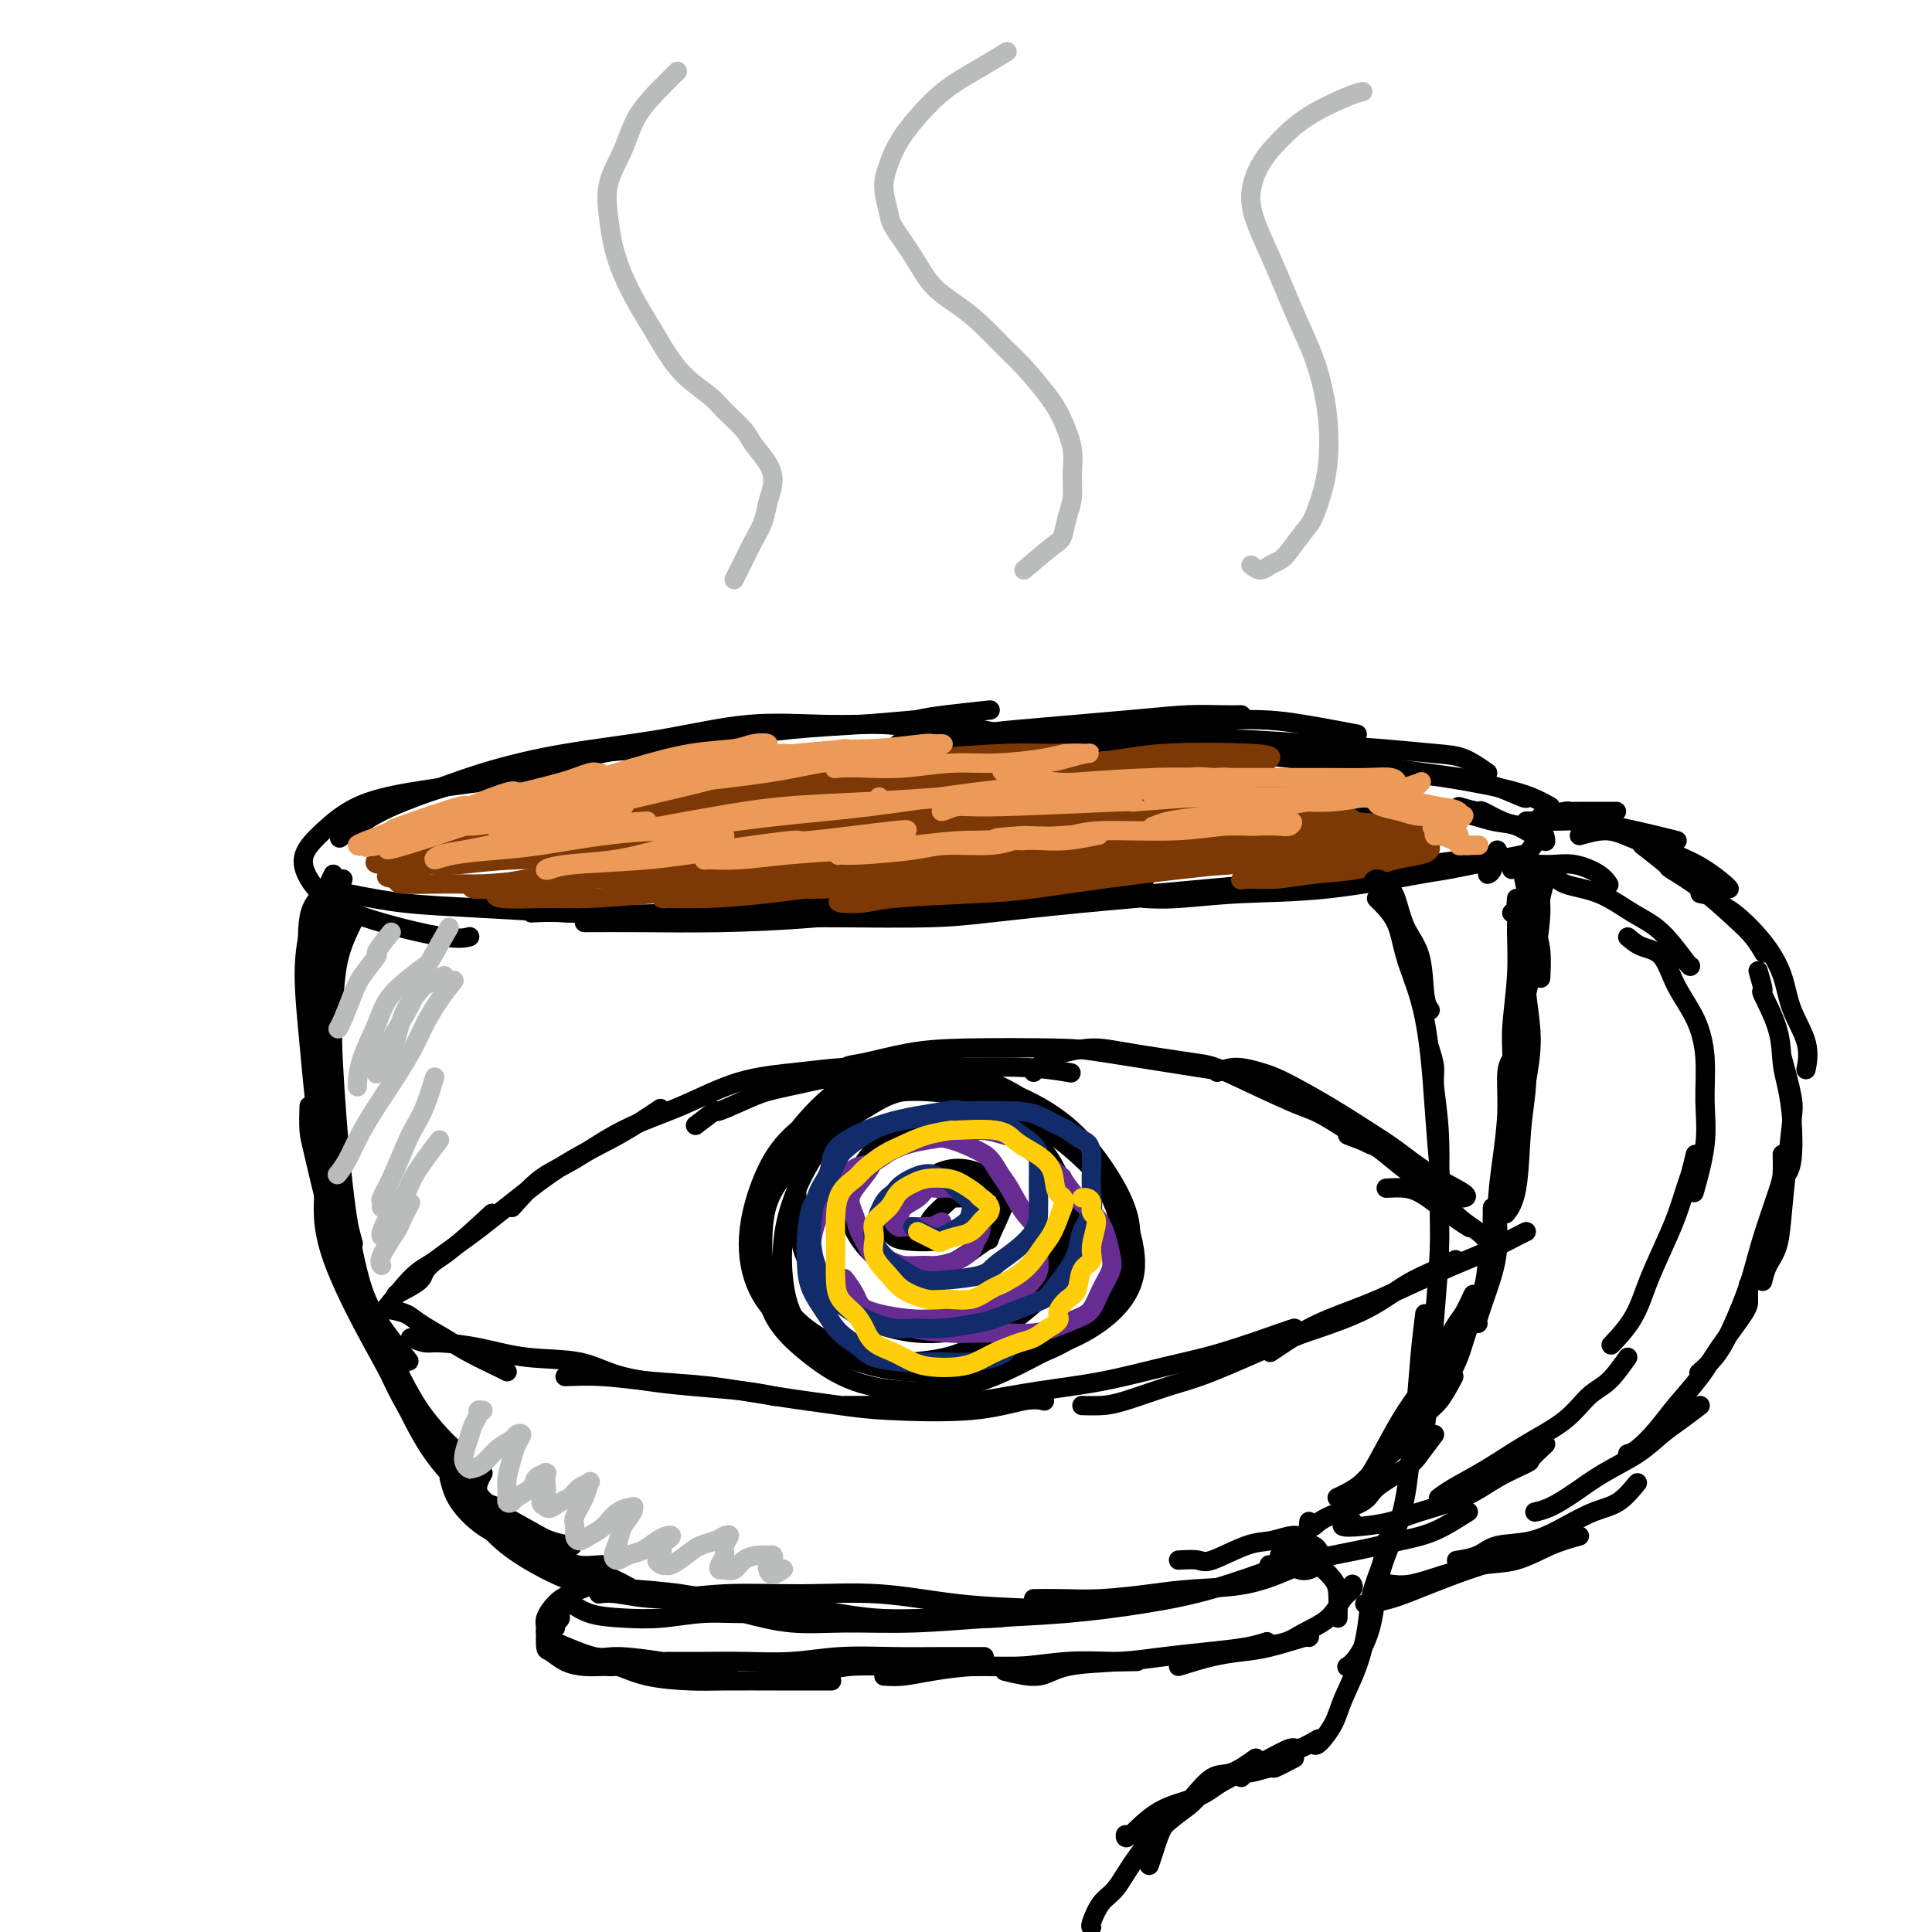 <svg viewBox='0 0 400 400' version='1.1' xmlns='http://www.w3.org/2000/svg' xmlns:xlink='http://www.w3.org/1999/xlink'><g fill='none' stroke='rgb(0,0,0)' stroke-width='4' stroke-linecap='round' stroke-linejoin='round'><path d='M198,150c-1.517,-0.397 -3.033,-0.794 -4,-1c-0.967,-0.206 -1.383,-0.222 -4,0c-2.617,0.222 -7.435,0.681 -12,1c-4.565,0.319 -8.878,0.499 -14,1c-5.122,0.501 -11.052,1.322 -17,2c-5.948,0.678 -11.914,1.213 -17,2c-5.086,0.787 -9.292,1.827 -14,3c-4.708,1.173 -9.916,2.478 -12,3c-2.084,0.522 -1.042,0.261 0,0'/><path d='M186,154c1.834,-0.331 3.667,-0.662 5,-1c1.333,-0.338 2.164,-0.681 2,-1c-0.164,-0.319 -1.324,-0.612 -3,-1c-1.676,-0.388 -3.869,-0.870 -7,-1c-3.131,-0.130 -7.202,0.091 -12,0c-4.798,-0.091 -10.324,-0.496 -16,0c-5.676,0.496 -11.502,1.893 -18,3c-6.498,1.107 -13.668,1.926 -20,3c-6.332,1.074 -11.827,2.404 -17,4c-5.173,1.596 -10.026,3.459 -14,5c-3.974,1.541 -7.070,2.761 -9,4c-1.930,1.239 -2.694,2.497 -3,3c-0.306,0.503 -0.153,0.252 0,0'/><path d='M138,155c-4.894,0.174 -9.789,0.349 -15,1c-5.211,0.651 -10.739,1.779 -16,3c-5.261,1.221 -10.256,2.533 -15,4c-4.744,1.467 -9.239,3.087 -13,5c-3.761,1.913 -6.789,4.118 -8,5c-1.211,0.882 -0.606,0.441 0,0'/><path d='M106,161c-1.659,0.255 -3.317,0.510 -7,1c-3.683,0.490 -9.389,1.214 -14,2c-4.611,0.786 -8.127,1.634 -11,3c-2.873,1.366 -5.101,3.250 -7,5c-1.899,1.750 -3.467,3.366 -4,5c-0.533,1.634 -0.030,3.285 1,5c1.030,1.715 2.588,3.493 5,5c2.412,1.507 5.677,2.744 10,4c4.323,1.256 9.702,2.530 13,3c3.298,0.470 4.514,0.134 5,0c0.486,-0.134 0.243,-0.067 0,0'/><path d='M72,185c3.808,0.758 7.617,1.517 12,2c4.383,0.483 9.341,0.692 15,1c5.659,0.308 12.020,0.716 19,1c6.980,0.284 14.580,0.443 22,0c7.420,-0.443 14.659,-1.490 22,-2c7.341,-0.510 14.784,-0.483 22,-1c7.216,-0.517 14.205,-1.576 17,-2c2.795,-0.424 1.398,-0.212 0,0'/><path d='M110,189c2.015,-0.107 4.029,-0.214 8,0c3.971,0.214 9.898,0.749 16,1c6.102,0.251 12.380,0.217 19,0c6.620,-0.217 13.581,-0.619 21,-1c7.419,-0.381 15.295,-0.743 23,-1c7.705,-0.257 15.241,-0.409 23,-1c7.759,-0.591 15.743,-1.621 20,-2c4.257,-0.379 4.788,-0.108 5,0c0.212,0.108 0.106,0.054 0,0'/><path d='M121,191c3.729,-0.015 7.458,-0.031 12,0c4.542,0.031 9.897,0.107 16,0c6.103,-0.107 12.953,-0.399 20,-1c7.047,-0.601 14.292,-1.511 22,-2c7.708,-0.489 15.878,-0.555 24,-1c8.122,-0.445 16.196,-1.268 24,-2c7.804,-0.732 15.339,-1.371 22,-2c6.661,-0.629 12.447,-1.246 18,-2c5.553,-0.754 10.872,-1.644 13,-2c2.128,-0.356 1.064,-0.178 0,0'/><path d='M168,190c1.314,-0.018 2.627,-0.035 7,0c4.373,0.035 11.804,0.124 17,0c5.196,-0.124 8.157,-0.459 13,-1c4.843,-0.541 11.567,-1.286 19,-2c7.433,-0.714 15.576,-1.396 23,-2c7.424,-0.604 14.130,-1.129 21,-2c6.870,-0.871 13.903,-2.089 20,-3c6.097,-0.911 11.257,-1.514 15,-2c3.743,-0.486 6.069,-0.853 7,-1c0.931,-0.147 0.465,-0.073 0,0'/><path d='M237,182c-3.333,1.250 -6.667,2.500 -8,3c-1.333,0.500 -0.667,0.250 0,0'/><path d='M237,186c1.886,0.106 3.772,0.212 7,0c3.228,-0.212 7.798,-0.743 13,-1c5.202,-0.257 11.037,-0.241 18,-1c6.963,-0.759 15.054,-2.295 19,-3c3.946,-0.705 3.749,-0.581 6,-1c2.251,-0.419 6.952,-1.382 10,-2c3.048,-0.618 4.442,-0.891 5,-1c0.558,-0.109 0.279,-0.055 0,0'/><path d='M316,177c1.289,-1.747 2.578,-3.494 3,-4c0.422,-0.506 -0.021,0.229 -1,0c-0.979,-0.229 -2.492,-1.421 -4,-2c-1.508,-0.579 -3.011,-0.544 -5,-1c-1.989,-0.456 -4.464,-1.404 -8,-2c-3.536,-0.596 -8.133,-0.840 -11,-1c-2.867,-0.160 -4.003,-0.235 -6,0c-1.997,0.235 -4.856,0.782 -6,1c-1.144,0.218 -0.572,0.109 0,0'/><path d='M321,167c-1.195,-0.675 -2.391,-1.351 -4,-2c-1.609,-0.649 -3.633,-1.273 -7,-2c-3.367,-0.727 -8.077,-1.558 -11,-2c-2.923,-0.442 -4.059,-0.497 -8,-1c-3.941,-0.503 -10.686,-1.455 -15,-2c-4.314,-0.545 -6.198,-0.682 -9,-1c-2.802,-0.318 -6.524,-0.816 -10,-1c-3.476,-0.184 -6.708,-0.052 -8,0c-1.292,0.052 -0.646,0.026 0,0'/><path d='M308,160c-1.684,-1.179 -3.367,-2.358 -5,-3c-1.633,-0.642 -3.215,-0.747 -6,-1c-2.785,-0.253 -6.771,-0.653 -11,-1c-4.229,-0.347 -8.700,-0.639 -14,-1c-5.300,-0.361 -11.428,-0.790 -17,-1c-5.572,-0.210 -10.587,-0.200 -16,0c-5.413,0.200 -11.224,0.590 -15,1c-3.776,0.410 -5.517,0.841 -8,1c-2.483,0.159 -5.710,0.045 -7,0c-1.290,-0.045 -0.645,-0.023 0,0'/><path d='M281,152c-3.682,-0.698 -7.365,-1.397 -11,-2c-3.635,-0.603 -7.223,-1.111 -13,-1c-5.777,0.111 -13.745,0.843 -19,1c-5.255,0.157 -7.798,-0.259 -12,0c-4.202,0.259 -10.065,1.193 -16,2c-5.935,0.807 -11.944,1.486 -16,2c-4.056,0.514 -6.159,0.861 -7,1c-0.841,0.139 -0.421,0.069 0,0'/><path d='M257,148c-1.084,0.015 -2.169,0.030 -4,0c-1.831,-0.030 -4.409,-0.106 -7,0c-2.591,0.106 -5.194,0.393 -12,1c-6.806,0.607 -17.814,1.534 -23,2c-5.186,0.466 -4.550,0.472 -8,1c-3.450,0.528 -10.986,1.580 -14,2c-3.014,0.420 -1.507,0.210 0,0'/><path d='M205,147c-3.199,0.339 -6.398,0.677 -9,1c-2.602,0.323 -4.607,0.630 -6,1c-1.393,0.370 -2.172,0.802 -2,1c0.172,0.198 1.297,0.160 3,0c1.703,-0.160 3.983,-0.442 7,0c3.017,0.442 6.769,1.609 11,2c4.231,0.391 8.941,0.007 14,0c5.059,-0.007 10.469,0.363 16,1c5.531,0.637 11.184,1.542 15,2c3.816,0.458 5.797,0.469 11,1c5.203,0.531 13.630,1.580 17,2c3.370,0.420 1.685,0.210 0,0'/><path d='M239,155c1.391,-0.375 2.782,-0.749 5,-1c2.218,-0.251 5.261,-0.378 9,0c3.739,0.378 8.172,1.261 13,2c4.828,0.739 10.050,1.333 15,2c4.950,0.667 9.627,1.408 14,2c4.373,0.592 8.440,1.035 12,2c3.560,0.965 6.612,2.452 8,3c1.388,0.548 1.111,0.157 1,0c-0.111,-0.157 -0.055,-0.078 0,0'/><path d='M302,167c1.674,0.476 3.349,0.952 4,1c0.651,0.048 0.280,-0.334 1,0c0.720,0.334 2.533,1.382 4,2c1.467,0.618 2.589,0.805 4,1c1.411,0.195 3.111,0.399 4,1c0.889,0.601 0.968,1.600 1,2c0.032,0.400 0.016,0.200 0,0'/><path d='M310,176c-0.310,1.577 -0.619,3.155 -1,4c-0.381,0.845 -0.833,0.958 -1,1c-0.167,0.042 -0.048,0.012 0,0c0.048,-0.012 0.024,-0.006 0,0'/><path d='M71,182c-0.453,1.379 -0.906,2.758 -1,4c-0.094,1.242 0.171,2.347 0,4c-0.171,1.653 -0.778,3.856 -1,8c-0.222,4.144 -0.060,10.231 0,13c0.060,2.769 0.017,2.220 0,2c-0.017,-0.220 -0.009,-0.110 0,0'/><path d='M69,181c-0.874,1.830 -1.748,3.660 -2,5c-0.252,1.340 0.118,2.189 0,4c-0.118,1.811 -0.725,4.585 -1,8c-0.275,3.415 -0.218,7.472 0,12c0.218,4.528 0.597,9.527 1,14c0.403,4.473 0.829,8.421 1,10c0.171,1.579 0.085,0.790 0,0'/><path d='M67,185c-1.241,1.087 -2.483,2.174 -3,5c-0.517,2.826 -0.310,7.390 0,11c0.310,3.610 0.722,6.267 1,10c0.278,3.733 0.421,8.544 1,14c0.579,5.456 1.594,11.559 2,14c0.406,2.441 0.203,1.221 0,0'/><path d='M67,188c-0.423,0.762 -0.846,1.525 -1,4c-0.154,2.475 -0.037,6.664 0,10c0.037,3.336 -0.004,5.819 0,10c0.004,4.181 0.053,10.059 1,17c0.947,6.941 2.794,14.946 4,20c1.206,5.054 1.773,7.158 2,8c0.227,0.842 0.113,0.421 0,0'/><path d='M66,188c-0.712,1.400 -1.425,2.801 -2,5c-0.575,2.199 -1.013,5.197 -1,9c0.013,3.803 0.476,8.410 1,14c0.524,5.590 1.107,12.164 2,19c0.893,6.836 2.095,13.936 4,21c1.905,7.064 4.513,14.094 6,18c1.487,3.906 1.853,4.687 2,5c0.147,0.313 0.073,0.156 0,0'/><path d='M64,229c-0.051,1.821 -0.101,3.643 0,5c0.101,1.357 0.354,2.250 1,5c0.646,2.750 1.684,7.358 3,12c1.316,4.642 2.911,9.318 5,14c2.089,4.682 4.673,9.368 7,14c2.327,4.632 4.396,9.209 7,13c2.604,3.791 5.744,6.798 7,8c1.256,1.202 0.628,0.601 0,0'/><path d='M75,271c0.803,1.770 1.607,3.539 3,7c1.393,3.461 3.376,8.612 6,13c2.624,4.388 5.889,8.011 8,11c2.111,2.989 3.068,5.343 5,7c1.932,1.657 4.838,2.616 6,3c1.162,0.384 0.581,0.192 0,0'/><path d='M320,182c-0.437,1.523 -0.874,3.045 -1,4c-0.126,0.955 0.057,1.341 0,3c-0.057,1.659 -0.356,4.589 -1,8c-0.644,3.411 -1.635,7.303 -2,9c-0.365,1.697 -0.104,1.199 0,1c0.104,-0.199 0.052,-0.100 0,0'/><path d='M315,179c0.332,2.039 0.663,4.078 1,5c0.337,0.922 0.679,0.728 1,2c0.321,1.272 0.622,4.011 1,6c0.378,1.989 0.832,3.228 1,5c0.168,1.772 0.048,4.078 0,5c-0.048,0.922 -0.024,0.461 0,0'/><path d='M316,180c-0.010,2.148 -0.020,4.296 0,7c0.020,2.704 0.069,5.963 0,9c-0.069,3.037 -0.257,5.851 0,9c0.257,3.149 0.959,6.634 1,10c0.041,3.366 -0.577,6.615 -1,9c-0.423,2.385 -0.649,3.907 -1,6c-0.351,2.093 -0.825,4.756 -1,6c-0.175,1.244 -0.050,1.070 0,1c0.050,-0.070 0.025,-0.035 0,0'/><path d='M313,189c0.431,-0.259 0.863,-0.517 1,0c0.137,0.517 -0.020,1.811 0,4c0.020,2.189 0.215,5.273 0,9c-0.215,3.727 -0.842,8.098 -1,11c-0.158,2.902 0.154,4.334 0,8c-0.154,3.666 -0.772,9.564 -1,12c-0.228,2.436 -0.065,1.410 0,1c0.065,-0.410 0.033,-0.205 0,0'/><path d='M314,186c-0.121,1.480 -0.242,2.960 0,4c0.242,1.040 0.846,1.639 1,3c0.154,1.361 -0.143,3.483 0,7c0.143,3.517 0.724,8.428 1,13c0.276,4.572 0.245,8.805 0,12c-0.245,3.195 -0.705,5.351 -1,9c-0.295,3.649 -0.426,8.790 -1,12c-0.574,3.210 -1.593,4.489 -2,5c-0.407,0.511 -0.204,0.256 0,0'/><path d='M313,216c0.119,1.107 0.238,2.214 0,3c-0.238,0.786 -0.833,1.250 -1,3c-0.167,1.750 0.093,4.787 0,8c-0.093,3.213 -0.540,6.602 -1,10c-0.460,3.398 -0.932,6.805 -1,10c-0.068,3.195 0.269,6.176 0,9c-0.269,2.824 -1.144,5.489 -2,8c-0.856,2.511 -1.692,4.868 -2,6c-0.308,1.132 -0.088,1.038 0,1c0.088,-0.038 0.044,-0.019 0,0'/><path d='M309,250c-0.028,1.725 -0.056,3.451 0,4c0.056,0.549 0.196,-0.078 0,1c-0.196,1.078 -0.727,3.860 -1,6c-0.273,2.140 -0.287,3.639 -1,6c-0.713,2.361 -2.125,5.586 -3,8c-0.875,2.414 -1.214,4.018 -2,6c-0.786,1.982 -2.019,4.341 -3,6c-0.981,1.659 -1.709,2.617 -2,3c-0.291,0.383 -0.146,0.192 0,0'/><path d='M305,268c-0.683,1.484 -1.367,2.969 -2,4c-0.633,1.031 -1.216,1.610 -2,3c-0.784,1.390 -1.768,3.591 -3,6c-1.232,2.409 -2.712,5.028 -4,7c-1.288,1.972 -2.384,3.299 -4,6c-1.616,2.701 -3.753,6.775 -5,9c-1.247,2.225 -1.605,2.599 -2,3c-0.395,0.401 -0.827,0.829 -1,1c-0.173,0.171 -0.086,0.086 0,0'/><path d='M301,285c-0.978,1.854 -1.955,3.708 -3,5c-1.045,1.292 -2.156,2.023 -3,3c-0.844,0.977 -1.421,2.199 -3,4c-1.579,1.801 -4.161,4.182 -6,6c-1.839,1.818 -2.936,3.075 -4,4c-1.064,0.925 -2.094,1.518 -3,2c-0.906,0.482 -1.687,0.852 -2,1c-0.313,0.148 -0.156,0.074 0,0'/><path d='M297,297c-1.100,1.453 -2.199,2.906 -3,4c-0.801,1.094 -1.303,1.827 -3,3c-1.697,1.173 -4.588,2.784 -6,4c-1.412,1.216 -1.345,2.035 -3,3c-1.655,0.965 -5.032,2.076 -7,3c-1.968,0.924 -2.528,1.660 -3,2c-0.472,0.340 -0.858,0.284 -1,0c-0.142,-0.284 -0.041,-0.795 0,-1c0.041,-0.205 0.020,-0.102 0,0'/><path d='M73,191c-1.166,2.414 -2.332,4.828 -3,8c-0.668,3.172 -0.839,7.103 -1,10c-0.161,2.897 -0.312,4.760 0,11c0.312,6.240 1.086,16.857 2,25c0.914,8.143 1.967,13.811 3,18c1.033,4.189 2.047,6.897 4,10c1.953,3.103 4.844,6.601 6,8c1.156,1.399 0.578,0.700 0,0'/><path d='M70,244c-1.274,0.833 -2.549,1.666 -3,2c-0.451,0.334 -0.079,0.169 0,1c0.079,0.831 -0.134,2.659 0,5c0.134,2.341 0.617,5.195 2,9c1.383,3.805 3.667,8.561 6,13c2.333,4.439 4.716,8.563 7,13c2.284,4.437 4.468,9.189 7,13c2.532,3.811 5.411,6.681 8,9c2.589,2.319 4.889,4.086 6,5c1.111,0.914 1.032,0.975 1,1c-0.032,0.025 -0.016,0.012 0,0'/><path d='M84,281c-0.994,1.841 -1.987,3.682 -2,5c-0.013,1.318 0.955,2.114 2,4c1.045,1.886 2.168,4.862 4,8c1.832,3.138 4.372,6.438 7,9c2.628,2.562 5.342,4.385 8,6c2.658,1.615 5.259,3.020 7,4c1.741,0.980 2.623,1.533 4,2c1.377,0.467 3.251,0.848 4,1c0.749,0.152 0.375,0.076 0,0'/><path d='M93,306c0.414,1.618 0.829,3.236 2,5c1.171,1.764 3.099,3.674 5,5c1.901,1.326 3.775,2.068 6,3c2.225,0.932 4.803,2.054 7,3c2.197,0.946 4.015,1.716 6,2c1.985,0.284 4.139,0.081 5,0c0.861,-0.081 0.431,-0.041 0,0'/><path d='M100,305c-0.745,1.353 -1.489,2.707 -1,4c0.489,1.293 2.213,2.526 4,4c1.787,1.474 3.639,3.191 6,5c2.361,1.809 5.231,3.712 8,5c2.769,1.288 5.438,1.962 8,3c2.562,1.038 5.018,2.439 6,3c0.982,0.561 0.491,0.280 0,0'/><path d='M99,314c1.812,2.055 3.624,4.109 6,6c2.376,1.891 5.316,3.617 8,5c2.684,1.383 5.111,2.422 8,3c2.889,0.578 6.239,0.694 8,1c1.761,0.306 1.932,0.802 2,1c0.068,0.198 0.034,0.099 0,0'/><path d='M117,331c1.506,1.163 3.011,2.327 5,3c1.989,0.673 4.460,0.856 7,1c2.540,0.144 5.147,0.248 8,0c2.853,-0.248 5.950,-0.850 9,-1c3.050,-0.150 6.052,0.152 9,0c2.948,-0.152 5.842,-0.758 7,-1c1.158,-0.242 0.579,-0.121 0,0'/><path d='M121,326c1.231,0.747 2.462,1.494 4,2c1.538,0.506 3.384,0.770 6,1c2.616,0.230 6.001,0.425 10,1c3.999,0.575 8.612,1.528 13,2c4.388,0.472 8.549,0.463 13,1c4.451,0.537 9.190,1.622 14,2c4.810,0.378 9.691,0.050 14,0c4.309,-0.050 8.045,0.179 11,0c2.955,-0.179 5.130,-0.765 6,-1c0.870,-0.235 0.435,-0.117 0,0'/><path d='M124,330c0.963,-0.145 1.926,-0.289 4,0c2.074,0.289 5.258,1.012 9,1c3.742,-0.012 8.043,-0.760 13,-1c4.957,-0.240 10.571,0.029 16,0c5.429,-0.029 10.673,-0.355 16,0c5.327,0.355 10.738,1.391 16,2c5.262,0.609 10.377,0.790 15,1c4.623,0.210 8.755,0.448 13,0c4.245,-0.448 8.605,-1.582 11,-2c2.395,-0.418 2.827,-0.119 3,0c0.173,0.119 0.086,0.060 0,0'/><path d='M154,334c3.303,0.852 6.605,1.704 10,2c3.395,0.296 6.881,0.035 11,0c4.119,-0.035 8.870,0.155 14,0c5.130,-0.155 10.637,-0.655 16,-1c5.363,-0.345 10.581,-0.534 16,-1c5.419,-0.466 11.040,-1.207 16,-2c4.960,-0.793 9.258,-1.637 14,-3c4.742,-1.363 9.926,-3.247 12,-4c2.074,-0.753 1.037,-0.377 0,0'/><path d='M214,331c1.880,-0.023 3.759,-0.046 6,0c2.241,0.046 4.842,0.161 8,0c3.158,-0.161 6.871,-0.597 10,-1c3.129,-0.403 5.673,-0.774 9,-1c3.327,-0.226 7.438,-0.308 11,-1c3.562,-0.692 6.574,-1.994 9,-3c2.426,-1.006 4.264,-1.716 5,-2c0.736,-0.284 0.368,-0.142 0,0'/><path d='M244,323c1.530,-0.085 3.060,-0.170 4,0c0.940,0.170 1.289,0.596 3,0c1.711,-0.596 4.784,-2.212 7,-3c2.216,-0.788 3.573,-0.747 5,-1c1.427,-0.253 2.923,-0.799 4,-1c1.077,-0.201 1.736,-0.057 2,0c0.264,0.057 0.132,0.029 0,0'/><path d='M123,326c-1.640,1.087 -3.280,2.175 -4,3c-0.720,0.825 -0.518,1.388 -1,2c-0.482,0.612 -1.646,1.275 -2,2c-0.354,0.725 0.101,1.514 0,2c-0.101,0.486 -0.758,0.669 -1,1c-0.242,0.331 -0.069,0.809 0,1c0.069,0.191 0.035,0.096 0,0'/><path d='M123,328c-1.835,0.695 -3.670,1.390 -5,2c-1.330,0.610 -2.157,1.134 -3,2c-0.843,0.866 -1.704,2.075 -2,3c-0.296,0.925 -0.028,1.568 0,2c0.028,0.432 -0.185,0.655 0,1c0.185,0.345 0.767,0.813 1,1c0.233,0.187 0.116,0.094 0,0'/><path d='M113,337c-0.048,1.630 -0.095,3.260 0,4c0.095,0.740 0.334,0.591 1,1c0.666,0.409 1.759,1.378 3,2c1.241,0.622 2.632,0.899 4,1c1.368,0.101 2.715,0.027 4,0c1.285,-0.027 2.510,-0.008 3,0c0.490,0.008 0.245,0.004 0,0'/><path d='M115,340c3.041,1.290 6.082,2.580 8,3c1.918,0.420 2.714,-0.031 5,0c2.286,0.031 6.063,0.544 9,1c2.937,0.456 5.035,0.854 7,1c1.965,0.146 3.798,0.039 5,0c1.202,-0.039 1.772,-0.011 2,0c0.228,0.011 0.114,0.006 0,0'/><path d='M122,343c1.583,0.898 3.166,1.796 4,2c0.834,0.204 0.919,-0.285 2,0c1.081,0.285 3.157,1.344 6,2c2.843,0.656 6.454,0.908 9,1c2.546,0.092 4.028,0.025 7,0c2.972,-0.025 7.436,-0.007 11,0c3.564,0.007 6.229,0.002 8,0c1.771,-0.002 2.649,-0.001 3,0c0.351,0.001 0.176,0.000 0,0'/><path d='M138,344c1.416,-0.002 2.831,-0.004 4,0c1.169,0.004 2.090,0.015 4,0c1.910,-0.015 4.807,-0.057 8,0c3.193,0.057 6.682,0.211 10,0c3.318,-0.211 6.467,-0.789 10,-1c3.533,-0.211 7.452,-0.057 11,0c3.548,0.057 6.724,0.015 10,0c3.276,-0.015 6.650,-0.004 8,0c1.350,0.004 0.675,0.002 0,0'/><path d='M162,345c2.994,0.536 5.987,1.072 8,1c2.013,-0.072 3.045,-0.751 6,-1c2.955,-0.249 7.833,-0.067 12,0c4.167,0.067 7.622,0.018 11,0c3.378,-0.018 6.679,-0.005 10,0c3.321,0.005 6.663,0.001 8,0c1.337,-0.001 0.668,-0.001 0,0'/><path d='M183,347c1.228,0.081 2.457,0.161 4,0c1.543,-0.161 3.402,-0.565 6,-1c2.598,-0.435 5.937,-0.901 9,-1c3.063,-0.099 5.851,0.170 9,0c3.149,-0.170 6.658,-0.777 10,-1c3.342,-0.223 6.515,-0.060 9,0c2.485,0.060 4.281,0.017 5,0c0.719,-0.017 0.359,-0.009 0,0'/><path d='M208,346c2.555,0.625 5.110,1.250 7,1c1.890,-0.250 3.113,-1.376 6,-2c2.887,-0.624 7.436,-0.745 11,-1c3.564,-0.255 6.143,-0.643 9,-1c2.857,-0.357 5.993,-0.683 9,-1c3.007,-0.317 5.887,-0.624 8,-1c2.113,-0.376 3.461,-0.822 4,-1c0.539,-0.178 0.270,-0.089 0,0'/><path d='M244,345c2.406,-0.746 4.813,-1.492 7,-2c2.187,-0.508 4.155,-0.777 6,-1c1.845,-0.223 3.567,-0.400 6,-1c2.433,-0.600 5.578,-1.623 7,-2c1.422,-0.377 1.121,-0.108 1,0c-0.121,0.108 -0.060,0.054 0,0'/><path d='M260,341c2.215,-0.258 4.429,-0.517 6,-1c1.571,-0.483 2.498,-1.191 4,-2c1.502,-0.809 3.579,-1.720 5,-3c1.421,-1.280 2.185,-2.931 3,-4c0.815,-1.069 1.681,-1.557 2,-2c0.319,-0.443 0.091,-0.841 0,-1c-0.091,-0.159 -0.046,-0.080 0,0'/><path d='M277,335c0.041,-1.851 0.083,-3.702 0,-5c-0.083,-1.298 -0.289,-2.042 -1,-3c-0.711,-0.958 -1.927,-2.128 -3,-3c-1.073,-0.872 -2.002,-1.446 -3,-2c-0.998,-0.554 -2.065,-1.088 -3,-1c-0.935,0.088 -1.737,0.798 -2,1c-0.263,0.202 0.012,-0.103 0,0c-0.012,0.103 -0.312,0.613 0,1c0.312,0.387 1.237,0.652 2,1c0.763,0.348 1.364,0.780 2,1c0.636,0.220 1.307,0.228 2,0c0.693,-0.228 1.408,-0.692 2,-1c0.592,-0.308 1.062,-0.461 1,-1c-0.062,-0.539 -0.656,-1.464 -1,-2c-0.344,-0.536 -0.439,-0.683 -1,-1c-0.561,-0.317 -1.589,-0.805 -2,-1c-0.411,-0.195 -0.206,-0.098 0,0'/><path d='M313,180c0.817,-0.435 1.634,-0.869 3,-1c1.366,-0.131 3.280,0.042 5,0c1.720,-0.042 3.244,-0.300 5,0c1.756,0.300 3.742,1.158 5,2c1.258,0.842 1.788,1.669 2,2c0.212,0.331 0.106,0.165 0,0'/><path d='M317,181c1.517,-0.193 3.033,-0.386 4,0c0.967,0.386 1.383,1.351 3,2c1.617,0.649 4.433,0.983 7,2c2.567,1.017 4.884,2.717 7,4c2.116,1.283 4.031,2.148 6,4c1.969,1.852 3.992,4.691 5,6c1.008,1.309 1.002,1.088 1,1c-0.002,-0.088 -0.001,-0.044 0,0'/><path d='M337,194c0.878,0.757 1.756,1.514 3,2c1.244,0.486 2.855,0.700 4,2c1.145,1.300 1.826,3.686 3,6c1.174,2.314 2.843,4.555 4,7c1.157,2.445 1.802,5.094 2,8c0.198,2.906 -0.050,6.067 0,9c0.050,2.933 0.398,5.636 0,9c-0.398,3.364 -1.542,7.390 -2,9c-0.458,1.610 -0.229,0.805 0,0'/><path d='M351,239c-0.351,1.488 -0.702,2.976 -1,4c-0.298,1.024 -0.542,1.584 -1,3c-0.458,1.416 -1.129,3.686 -2,6c-0.871,2.314 -1.943,4.670 -3,7c-1.057,2.330 -2.098,4.635 -3,7c-0.902,2.365 -1.666,4.791 -3,7c-1.334,2.209 -3.238,4.203 -4,5c-0.762,0.797 -0.381,0.399 0,0'/><path d='M337,281c-1.338,1.893 -2.676,3.787 -4,5c-1.324,1.213 -2.633,1.746 -4,3c-1.367,1.254 -2.790,3.229 -5,5c-2.210,1.771 -5.205,3.336 -8,5c-2.795,1.664 -5.388,3.425 -8,5c-2.612,1.575 -5.242,2.962 -7,4c-1.758,1.038 -2.645,1.725 -3,2c-0.355,0.275 -0.177,0.137 0,0'/><path d='M320,299c-1.297,1.219 -2.593,2.437 -3,3c-0.407,0.563 0.077,0.469 -1,1c-1.077,0.531 -3.715,1.687 -6,3c-2.285,1.313 -4.218,2.784 -7,4c-2.782,1.216 -6.413,2.179 -9,3c-2.587,0.821 -4.129,1.502 -6,2c-1.871,0.498 -4.070,0.813 -6,1c-1.930,0.187 -3.589,0.246 -4,0c-0.411,-0.246 0.428,-0.797 1,-1c0.572,-0.203 0.878,-0.058 1,0c0.122,0.058 0.061,0.029 0,0'/><path d='M304,313c-2.367,1.511 -4.734,3.021 -7,4c-2.266,0.979 -4.433,1.425 -7,2c-2.567,0.575 -5.536,1.278 -9,2c-3.464,0.722 -7.423,1.461 -10,2c-2.577,0.539 -3.771,0.876 -5,1c-1.229,0.124 -2.494,0.035 -3,0c-0.506,-0.035 -0.253,-0.018 0,0'/><path d='M319,169c2.043,-0.423 4.086,-0.845 5,-1c0.914,-0.155 0.699,-0.041 1,0c0.301,0.041 1.120,0.011 3,0c1.880,-0.011 4.823,-0.003 6,0c1.177,0.003 0.589,0.002 0,0'/><path d='M316,170c2.118,0.016 4.235,0.032 6,0c1.765,-0.032 3.177,-0.114 5,0c1.823,0.114 4.056,0.422 7,1c2.944,0.578 6.600,1.425 9,2c2.400,0.575 3.543,0.879 4,1c0.457,0.121 0.229,0.061 0,0'/><path d='M327,173c2.059,-0.577 4.117,-1.153 6,-1c1.883,0.153 3.590,1.036 6,2c2.410,0.964 5.521,2.010 8,3c2.479,0.990 4.324,1.925 6,3c1.676,1.075 3.182,2.289 4,3c0.818,0.711 0.948,0.917 1,1c0.052,0.083 0.026,0.041 0,0'/><path d='M340,175c2.133,1.657 4.265,3.314 5,4c0.735,0.686 0.071,0.401 1,1c0.929,0.599 3.451,2.080 6,4c2.549,1.920 5.127,4.277 7,6c1.873,1.723 3.043,2.810 4,4c0.957,1.190 1.702,2.483 2,3c0.298,0.517 0.149,0.259 0,0'/><path d='M352,185c1.741,0.333 3.482,0.667 4,1c0.518,0.333 -0.186,0.666 0,1c0.186,0.334 1.262,0.667 3,2c1.738,1.333 4.136,3.664 6,6c1.864,2.336 3.193,4.676 4,7c0.807,2.324 1.093,4.633 2,7c0.907,2.367 2.437,4.791 3,7c0.563,2.209 0.161,4.203 0,5c-0.161,0.797 -0.080,0.399 0,0'/><path d='M364,201c0.507,1.741 1.014,3.482 1,4c-0.014,0.518 -0.550,-0.185 0,1c0.550,1.185 2.187,4.260 3,7c0.813,2.740 0.803,5.144 1,7c0.197,1.856 0.603,3.163 1,5c0.397,1.837 0.787,4.204 1,7c0.213,2.796 0.250,6.022 0,8c-0.250,1.978 -0.786,2.708 -1,3c-0.214,0.292 -0.107,0.146 0,0'/><path d='M369,219c0.822,3.020 1.644,6.040 2,8c0.356,1.960 0.247,2.859 0,5c-0.247,2.141 -0.630,5.523 -1,9c-0.370,3.477 -0.726,7.048 -1,10c-0.274,2.952 -0.465,5.286 -1,7c-0.535,1.714 -1.413,2.808 -2,4c-0.587,1.192 -0.882,2.484 -1,3c-0.118,0.516 -0.059,0.258 0,0'/><path d='M369,239c0.036,1.463 0.071,2.927 0,4c-0.071,1.073 -0.249,1.756 -1,4c-0.751,2.244 -2.076,6.049 -3,9c-0.924,2.951 -1.446,5.047 -2,7c-0.554,1.953 -1.140,3.763 -2,6c-0.860,2.237 -1.996,4.900 -3,7c-1.004,2.100 -1.877,3.635 -3,5c-1.123,1.365 -2.495,2.560 -3,3c-0.505,0.440 -0.144,0.126 0,0c0.144,-0.126 0.072,-0.063 0,0'/><path d='M362,266c-0.015,1.103 -0.030,2.205 0,3c0.030,0.795 0.105,1.282 -1,3c-1.105,1.718 -3.391,4.667 -5,7c-1.609,2.333 -2.540,4.051 -4,6c-1.460,1.949 -3.449,4.130 -5,6c-1.551,1.870 -2.663,3.429 -4,5c-1.337,1.571 -2.898,3.154 -4,4c-1.102,0.846 -1.743,0.956 -2,1c-0.257,0.044 -0.128,0.022 0,0'/><path d='M352,291c-1.343,1.024 -2.686,2.048 -4,3c-1.314,0.952 -2.599,1.831 -4,3c-1.401,1.169 -2.919,2.629 -5,4c-2.081,1.371 -4.726,2.655 -7,4c-2.274,1.345 -4.178,2.753 -6,4c-1.822,1.247 -3.560,2.334 -5,3c-1.440,0.666 -2.580,0.910 -3,1c-0.420,0.090 -0.120,0.026 0,0c0.120,-0.026 0.060,-0.013 0,0'/><path d='M339,307c-1.263,1.532 -2.526,3.064 -4,4c-1.474,0.936 -3.159,1.277 -5,2c-1.841,0.723 -3.839,1.830 -6,3c-2.161,1.170 -4.485,2.405 -7,3c-2.515,0.595 -5.220,0.551 -7,1c-1.780,0.449 -2.633,1.390 -4,2c-1.367,0.610 -3.248,0.889 -4,1c-0.752,0.111 -0.376,0.056 0,0'/><path d='M327,318c-1.904,0.524 -3.807,1.048 -6,2c-2.193,0.952 -4.675,2.332 -7,3c-2.325,0.668 -4.493,0.624 -7,1c-2.507,0.376 -5.351,1.173 -8,2c-2.649,0.827 -5.102,1.686 -7,2c-1.898,0.314 -3.242,0.085 -4,0c-0.758,-0.085 -0.931,-0.024 -1,0c-0.069,0.024 -0.035,0.012 0,0'/><path d='M315,321c-1.622,0.688 -3.244,1.375 -5,2c-1.756,0.625 -3.644,1.187 -6,2c-2.356,0.813 -5.178,1.878 -8,3c-2.822,1.122 -5.644,2.302 -8,3c-2.356,0.698 -4.244,0.914 -5,1c-0.756,0.086 -0.378,0.043 0,0'/><path d='M79,272c1.356,-1.726 2.711,-3.451 4,-5c1.289,-1.549 2.510,-2.920 4,-4c1.490,-1.080 3.247,-1.868 6,-4c2.753,-2.132 6.501,-5.609 8,-7c1.499,-1.391 0.750,-0.695 0,0'/><path d='M82,268c2.075,-1.068 4.150,-2.136 5,-3c0.850,-0.864 0.474,-1.524 2,-3c1.526,-1.476 4.953,-3.769 8,-6c3.047,-2.231 5.714,-4.399 9,-7c3.286,-2.601 7.190,-5.635 11,-8c3.810,-2.365 7.526,-4.060 11,-6c3.474,-1.940 6.707,-4.126 8,-5c1.293,-0.874 0.647,-0.437 0,0'/><path d='M106,250c1.969,-2.234 3.939,-4.468 6,-6c2.061,-1.532 4.214,-2.361 7,-4c2.786,-1.639 6.206,-4.089 10,-6c3.794,-1.911 7.963,-3.283 12,-5c4.037,-1.717 7.941,-3.781 12,-5c4.059,-1.219 8.274,-1.595 12,-2c3.726,-0.405 6.965,-0.840 10,-1c3.035,-0.160 5.867,-0.046 7,0c1.133,0.046 0.566,0.023 0,0'/><path d='M144,233c1.760,-1.349 3.520,-2.697 4,-3c0.480,-0.303 -0.320,0.441 1,0c1.320,-0.441 4.761,-2.065 7,-3c2.239,-0.935 3.277,-1.180 7,-2c3.723,-0.820 10.130,-2.216 14,-3c3.870,-0.784 5.203,-0.956 8,-1c2.797,-0.044 7.059,0.040 12,0c4.941,-0.040 10.561,-0.203 15,0c4.439,0.203 7.697,0.772 9,1c1.303,0.228 0.652,0.114 0,0'/><path d='M172,224c1.026,-1.207 2.052,-2.415 3,-3c0.948,-0.585 1.818,-0.548 4,-1c2.182,-0.452 5.675,-1.393 9,-2c3.325,-0.607 6.482,-0.881 12,-1c5.518,-0.119 13.399,-0.084 18,0c4.601,0.084 5.924,0.219 11,1c5.076,0.781 13.905,2.210 19,3c5.095,0.790 6.456,0.940 7,1c0.544,0.060 0.272,0.030 0,0'/><path d='M214,222c1.071,-1.189 2.143,-2.378 3,-3c0.857,-0.622 1.501,-0.676 3,-1c1.499,-0.324 3.853,-0.917 6,-1c2.147,-0.083 4.085,0.345 8,1c3.915,0.655 9.805,1.538 13,2c3.195,0.462 3.693,0.502 7,2c3.307,1.498 9.422,4.454 13,6c3.578,1.546 4.619,1.682 7,3c2.381,1.318 6.103,3.816 8,5c1.897,1.184 1.971,1.052 2,1c0.029,-0.052 0.015,-0.026 0,0'/><path d='M252,222c1.218,-0.507 2.435,-1.013 4,-1c1.565,0.013 3.477,0.547 5,1c1.523,0.453 2.658,0.826 5,2c2.342,1.174 5.890,3.148 9,5c3.110,1.852 5.782,3.582 8,5c2.218,1.418 3.981,2.524 6,4c2.019,1.476 4.294,3.324 7,5c2.706,1.676 5.844,3.182 7,4c1.156,0.818 0.330,0.948 0,1c-0.330,0.052 -0.165,0.026 0,0'/><path d='M279,235c1.893,0.717 3.787,1.434 5,2c1.213,0.566 1.746,0.980 3,2c1.254,1.020 3.229,2.645 5,4c1.771,1.355 3.336,2.440 5,4c1.664,1.560 3.425,3.593 5,5c1.575,1.407 2.962,2.186 4,3c1.038,0.814 1.725,1.661 2,2c0.275,0.339 0.137,0.169 0,0'/><path d='M287,246c1.416,-0.073 2.832,-0.145 4,0c1.168,0.145 2.089,0.509 3,1c0.911,0.491 1.811,1.111 3,2c1.189,0.889 2.666,2.047 4,3c1.334,0.953 2.524,1.701 3,2c0.476,0.299 0.238,0.150 0,0'/><path d='M80,271c1.474,0.269 2.948,0.538 4,1c1.052,0.462 1.683,1.119 3,2c1.317,0.881 3.320,1.988 5,3c1.680,1.012 3.038,1.931 5,3c1.962,1.069 4.528,2.288 6,3c1.472,0.712 1.849,0.918 2,1c0.151,0.082 0.075,0.041 0,0'/><path d='M85,277c1.110,0.437 2.220,0.875 3,1c0.780,0.125 1.229,-0.062 3,0c1.771,0.062 4.864,0.373 8,1c3.136,0.627 6.314,1.568 10,2c3.686,0.432 7.878,0.354 11,1c3.122,0.646 5.174,2.016 9,3c3.826,0.984 9.428,1.583 14,2c4.572,0.417 8.116,0.651 11,1c2.884,0.349 5.110,0.814 6,1c0.890,0.186 0.445,0.093 0,0'/><path d='M117,285c2.534,-0.095 5.068,-0.191 8,0c2.932,0.191 6.262,0.667 10,1c3.738,0.333 7.885,0.522 12,1c4.115,0.478 8.197,1.245 13,2c4.803,0.755 10.328,1.498 14,2c3.672,0.502 5.492,0.761 10,1c4.508,0.239 11.703,0.456 17,0c5.297,-0.456 8.695,-1.584 11,-2c2.305,-0.416 3.516,-0.119 4,0c0.484,0.119 0.242,0.059 0,0'/><path d='M175,291c2.265,0.005 4.529,0.009 5,0c0.471,-0.009 -0.852,-0.032 1,0c1.852,0.032 6.879,0.118 11,0c4.121,-0.118 7.337,-0.442 11,-1c3.663,-0.558 7.773,-1.351 12,-2c4.227,-0.649 8.572,-1.155 13,-2c4.428,-0.845 8.938,-2.030 13,-3c4.062,-0.970 7.676,-1.724 12,-3c4.324,-1.276 9.356,-3.074 12,-4c2.644,-0.926 2.898,-0.979 3,-1c0.102,-0.021 0.051,-0.011 0,0'/><path d='M224,291c1.351,0.035 2.703,0.070 4,0c1.297,-0.070 2.540,-0.244 5,-1c2.460,-0.756 6.136,-2.094 9,-3c2.864,-0.906 4.914,-1.380 9,-3c4.086,-1.620 10.206,-4.387 14,-6c3.794,-1.613 5.262,-2.072 8,-3c2.738,-0.928 6.745,-2.326 10,-4c3.255,-1.674 5.759,-3.624 8,-5c2.241,-1.376 4.219,-2.178 6,-3c1.781,-0.822 3.366,-1.663 4,-2c0.634,-0.337 0.317,-0.168 0,0'/><path d='M263,280c0.722,-0.489 1.444,-0.977 3,-2c1.556,-1.023 3.947,-2.580 7,-4c3.053,-1.420 6.768,-2.702 10,-4c3.232,-1.298 5.980,-2.610 9,-4c3.020,-1.390 6.312,-2.856 9,-4c2.688,-1.144 4.772,-1.966 7,-3c2.228,-1.034 4.600,-2.278 6,-3c1.400,-0.722 1.829,-0.920 2,-1c0.171,-0.080 0.086,-0.040 0,0'/><path d='M197,226c-3.605,-0.236 -7.211,-0.472 -10,0c-2.789,0.472 -4.762,1.650 -7,3c-2.238,1.350 -4.740,2.870 -7,5c-2.260,2.130 -4.278,4.869 -6,8c-1.722,3.131 -3.147,6.654 -4,10c-0.853,3.346 -1.135,6.515 -1,10c0.135,3.485 0.685,7.285 2,10c1.315,2.715 3.395,4.346 6,6c2.605,1.654 5.736,3.330 9,4c3.264,0.670 6.661,0.332 10,0c3.339,-0.332 6.619,-0.658 10,-2c3.381,-1.342 6.861,-3.700 10,-6c3.139,-2.300 5.936,-4.543 8,-7c2.064,-2.457 3.396,-5.126 4,-8c0.604,-2.874 0.480,-5.951 0,-9c-0.480,-3.049 -1.318,-6.070 -3,-9c-1.682,-2.930 -4.209,-5.767 -7,-8c-2.791,-2.233 -5.847,-3.860 -9,-5c-3.153,-1.140 -6.404,-1.791 -10,-2c-3.596,-0.209 -7.539,0.025 -11,1c-3.461,0.975 -6.442,2.691 -9,5c-2.558,2.309 -4.695,5.210 -7,8c-2.305,2.790 -4.780,5.468 -6,9c-1.220,3.532 -1.185,7.918 -1,12c0.185,4.082 0.522,7.861 2,11c1.478,3.139 4.098,5.637 7,8c2.902,2.363 6.087,4.592 10,6c3.913,1.408 8.553,1.994 13,2c4.447,0.006 8.699,-0.570 13,-2c4.301,-1.430 8.650,-3.715 13,-6'/><path d='M216,280c5.966,-2.406 7.882,-4.420 10,-7c2.118,-2.580 4.439,-5.726 6,-9c1.561,-3.274 2.363,-6.677 2,-10c-0.363,-3.323 -1.892,-6.564 -4,-10c-2.108,-3.436 -4.797,-7.065 -8,-10c-3.203,-2.935 -6.922,-5.177 -11,-7c-4.078,-1.823 -8.516,-3.228 -13,-4c-4.484,-0.772 -9.014,-0.910 -13,0c-3.986,0.910 -7.430,2.870 -11,5c-3.570,2.130 -7.268,4.430 -10,7c-2.732,2.570 -4.498,5.408 -6,9c-1.502,3.592 -2.741,7.937 -3,12c-0.259,4.063 0.460,7.844 2,11c1.540,3.156 3.899,5.688 7,8c3.101,2.312 6.942,4.405 11,6c4.058,1.595 8.332,2.693 13,3c4.668,0.307 9.729,-0.178 14,-1c4.271,-0.822 7.751,-1.980 12,-4c4.249,-2.020 9.268,-4.903 12,-7c2.732,-2.097 3.177,-3.407 4,-6c0.823,-2.593 2.025,-6.470 2,-10c-0.025,-3.530 -1.275,-6.712 -3,-10c-1.725,-3.288 -3.923,-6.681 -7,-10c-3.077,-3.319 -7.032,-6.565 -11,-9c-3.968,-2.435 -7.950,-4.058 -12,-5c-4.050,-0.942 -8.166,-1.204 -12,-1c-3.834,0.204 -7.384,0.875 -11,3c-3.616,2.125 -7.299,5.704 -10,9c-2.701,3.296 -4.419,6.311 -6,10c-1.581,3.689 -3.023,8.054 -3,12c0.023,3.946 1.512,7.473 3,11'/><path d='M160,266c1.500,3.430 3.752,6.506 7,9c3.248,2.494 7.494,4.407 12,6c4.506,1.593 9.272,2.865 14,3c4.728,0.135 9.416,-0.867 14,-2c4.584,-1.133 9.063,-2.395 13,-4c3.937,-1.605 7.331,-3.551 10,-6c2.669,-2.449 4.611,-5.399 5,-9c0.389,-3.601 -0.776,-7.853 -2,-11c-1.224,-3.147 -2.509,-5.187 -5,-8c-2.491,-2.813 -6.190,-6.397 -10,-9c-3.810,-2.603 -7.732,-4.223 -12,-6c-4.268,-1.777 -8.881,-3.709 -13,-4c-4.119,-0.291 -7.744,1.058 -11,2c-3.256,0.942 -6.141,1.475 -9,4c-2.859,2.525 -5.691,7.042 -7,10c-1.309,2.958 -1.097,4.356 -1,7c0.097,2.644 0.077,6.535 1,10c0.923,3.465 2.790,6.503 5,9c2.210,2.497 4.765,4.452 8,6c3.235,1.548 7.150,2.689 11,3c3.850,0.311 7.634,-0.210 11,-1c3.366,-0.790 6.315,-1.851 9,-4c2.685,-2.149 5.107,-5.386 7,-8c1.893,-2.614 3.259,-4.604 4,-7c0.741,-2.396 0.858,-5.196 0,-8c-0.858,-2.804 -2.689,-5.610 -5,-8c-2.311,-2.390 -5.100,-4.364 -8,-6c-2.900,-1.636 -5.911,-2.933 -9,-3c-3.089,-0.067 -6.255,1.097 -9,2c-2.745,0.903 -5.070,1.544 -7,3c-1.930,1.456 -3.465,3.728 -5,6'/><path d='M178,242c-1.527,1.931 -2.846,3.759 -3,6c-0.154,2.241 0.857,4.896 2,7c1.143,2.104 2.419,3.656 4,5c1.581,1.344 3.469,2.480 6,3c2.531,0.520 5.707,0.425 9,-1c3.293,-1.425 6.704,-4.182 8,-5c1.296,-0.818 0.476,0.301 1,-1c0.524,-1.301 2.390,-5.022 3,-7c0.610,-1.978 -0.036,-2.214 -1,-3c-0.964,-0.786 -2.244,-2.121 -4,-3c-1.756,-0.879 -3.987,-1.303 -6,-1c-2.013,0.303 -3.807,1.331 -5,2c-1.193,0.669 -1.786,0.978 -3,2c-1.214,1.022 -3.049,2.758 -4,4c-0.951,1.242 -1.017,1.992 -1,3c0.017,1.008 0.119,2.275 1,3c0.881,0.725 2.541,0.907 4,1c1.459,0.093 2.717,0.098 4,0c1.283,-0.098 2.593,-0.299 4,-1c1.407,-0.701 2.913,-1.901 4,-3c1.087,-1.099 1.754,-2.097 2,-3c0.246,-0.903 0.070,-1.711 0,-2c-0.070,-0.289 -0.033,-0.060 -1,0c-0.967,0.060 -2.939,-0.050 -4,0c-1.061,0.050 -1.212,0.261 -2,1c-0.788,0.739 -2.212,2.007 -3,3c-0.788,0.993 -0.939,1.712 -1,2c-0.061,0.288 -0.030,0.144 0,0'/></g>
<g fill='none' stroke='rgb(103,44,145)' stroke-width='4' stroke-linecap='round' stroke-linejoin='round'><path d='M195,253c-0.866,0.423 -1.731,0.845 -2,1c-0.269,0.155 0.059,0.042 0,0c-0.059,-0.042 -0.504,-0.015 -1,0c-0.496,0.015 -1.044,0.016 -2,0c-0.956,-0.016 -2.322,-0.049 -3,0c-0.678,0.049 -0.670,0.179 -1,0c-0.330,-0.179 -1.000,-0.669 -1,-1c0.000,-0.331 0.670,-0.505 1,-1c0.330,-0.495 0.319,-1.310 1,-2c0.681,-0.690 2.055,-1.254 3,-2c0.945,-0.746 1.461,-1.675 2,-2c0.539,-0.325 1.100,-0.046 2,0c0.900,0.046 2.140,-0.139 3,0c0.860,0.139 1.340,0.604 2,1c0.660,0.396 1.498,0.725 2,1c0.502,0.275 0.667,0.496 1,1c0.333,0.504 0.834,1.289 1,2c0.166,0.711 -0.002,1.346 0,2c0.002,0.654 0.173,1.328 0,2c-0.173,0.672 -0.692,1.343 -1,2c-0.308,0.657 -0.407,1.301 -1,2c-0.593,0.699 -1.681,1.452 -3,2c-1.319,0.548 -2.871,0.892 -4,1c-1.129,0.108 -1.836,-0.019 -3,0c-1.164,0.019 -2.784,0.185 -4,0c-1.216,-0.185 -2.027,-0.720 -3,-1c-0.973,-0.280 -2.108,-0.306 -3,-1c-0.892,-0.694 -1.541,-2.055 -2,-3c-0.459,-0.945 -0.730,-1.472 -1,-2'/><path d='M178,255c-0.626,-1.305 -0.691,-2.066 -1,-3c-0.309,-0.934 -0.862,-2.041 -1,-3c-0.138,-0.959 0.138,-1.770 1,-3c0.862,-1.230 2.308,-2.877 3,-4c0.692,-1.123 0.629,-1.720 3,-3c2.371,-1.280 7.177,-3.242 9,-4c1.823,-0.758 0.663,-0.313 1,0c0.337,0.313 2.173,0.494 4,1c1.827,0.506 3.647,1.339 5,2c1.353,0.661 2.241,1.152 3,2c0.759,0.848 1.390,2.053 2,3c0.610,0.947 1.198,1.636 2,3c0.802,1.364 1.817,3.404 3,5c1.183,1.596 2.535,2.749 3,4c0.465,1.251 0.044,2.601 0,4c-0.044,1.399 0.289,2.847 0,4c-0.289,1.153 -1.199,2.011 -2,3c-0.801,0.989 -1.493,2.108 -3,3c-1.507,0.892 -3.830,1.557 -5,2c-1.170,0.443 -1.187,0.664 -3,1c-1.813,0.336 -5.423,0.789 -8,1c-2.577,0.211 -4.122,0.182 -6,0c-1.878,-0.182 -4.090,-0.517 -6,-1c-1.910,-0.483 -3.518,-1.114 -5,-2c-1.482,-0.886 -2.839,-2.026 -4,-3c-1.161,-0.974 -2.124,-1.781 -3,-3c-0.876,-1.219 -1.663,-2.852 -2,-4c-0.337,-1.148 -0.224,-1.813 0,-3c0.224,-1.187 0.560,-2.897 1,-4c0.440,-1.103 0.983,-1.601 2,-3c1.017,-1.399 2.509,-3.700 4,-6'/><path d='M175,244c2.004,-3.002 3.514,-2.508 5,-3c1.486,-0.492 2.947,-1.971 5,-3c2.053,-1.029 4.698,-1.609 7,-2c2.302,-0.391 4.261,-0.594 6,-1c1.739,-0.406 3.259,-1.016 5,-1c1.741,0.016 3.704,0.657 5,1c1.296,0.343 1.926,0.387 4,2c2.074,1.613 5.592,4.794 7,6c1.408,1.206 0.706,0.437 1,1c0.294,0.563 1.583,2.456 3,4c1.417,1.544 2.962,2.737 4,4c1.038,1.263 1.569,2.597 2,4c0.431,1.403 0.764,2.875 1,4c0.236,1.125 0.377,1.901 0,3c-0.377,1.099 -1.271,2.519 -2,4c-0.729,1.481 -1.294,3.024 -2,4c-0.706,0.976 -1.555,1.386 -3,2c-1.445,0.614 -3.488,1.433 -5,2c-1.512,0.567 -2.494,0.882 -4,1c-1.506,0.118 -3.534,0.040 -6,0c-2.466,-0.040 -5.368,-0.040 -7,0c-1.632,0.040 -1.994,0.122 -4,0c-2.006,-0.122 -5.655,-0.446 -8,-1c-2.345,-0.554 -3.385,-1.336 -5,-2c-1.615,-0.664 -3.804,-1.209 -5,-2c-1.196,-0.791 -1.399,-1.828 -2,-3c-0.601,-1.172 -1.600,-2.478 -2,-3c-0.400,-0.522 -0.200,-0.261 0,0'/></g>
<g fill='none' stroke='rgb(18,43,106)' stroke-width='4' stroke-linecap='round' stroke-linejoin='round'><path d='M189,254c1.502,0.828 3.005,1.656 4,2c0.995,0.344 1.483,0.205 2,0c0.517,-0.205 1.062,-0.476 2,-1c0.938,-0.524 2.269,-1.301 3,-2c0.731,-0.699 0.863,-1.321 1,-2c0.137,-0.679 0.279,-1.417 0,-2c-0.279,-0.583 -0.978,-1.012 -2,-2c-1.022,-0.988 -2.367,-2.535 -3,-3c-0.633,-0.465 -0.553,0.152 -1,0c-0.447,-0.152 -1.419,-1.072 -3,-1c-1.581,0.072 -3.770,1.135 -5,2c-1.230,0.865 -1.502,1.533 -2,2c-0.498,0.467 -1.221,0.733 -2,2c-0.779,1.267 -1.612,3.534 -2,5c-0.388,1.466 -0.330,2.131 0,3c0.330,0.869 0.932,1.943 2,3c1.068,1.057 2.602,2.096 4,3c1.398,0.904 2.659,1.674 4,2c1.341,0.326 2.762,0.209 5,0c2.238,-0.209 5.293,-0.508 7,-1c1.707,-0.492 2.065,-1.175 3,-2c0.935,-0.825 2.447,-1.793 4,-3c1.553,-1.207 3.147,-2.654 4,-4c0.853,-1.346 0.963,-2.590 1,-4c0.037,-1.410 -0.000,-2.986 0,-5c0.000,-2.014 0.039,-4.465 0,-6c-0.039,-1.535 -0.154,-2.153 -1,-3c-0.846,-0.847 -2.423,-1.924 -4,-3'/><path d='M210,234c-1.859,-1.263 -4.005,-1.420 -6,-2c-1.995,-0.580 -3.837,-1.583 -5,-2c-1.163,-0.417 -1.646,-0.246 -3,0c-1.354,0.246 -3.580,0.568 -6,1c-2.420,0.432 -5.033,0.973 -8,2c-2.967,1.027 -6.287,2.541 -8,4c-1.713,1.459 -1.818,2.864 -2,4c-0.182,1.136 -0.440,2.002 -1,3c-0.560,0.998 -1.422,2.127 -2,4c-0.578,1.873 -0.873,4.489 -1,6c-0.127,1.511 -0.087,1.917 0,3c0.087,1.083 0.221,2.844 1,5c0.779,2.156 2.201,4.707 3,6c0.799,1.293 0.973,1.328 2,2c1.027,0.672 2.908,1.981 5,3c2.092,1.019 4.396,1.749 6,2c1.604,0.251 2.507,0.023 4,0c1.493,-0.023 3.577,0.159 6,0c2.423,-0.159 5.186,-0.660 7,-1c1.814,-0.340 2.677,-0.520 4,-1c1.323,-0.480 3.104,-1.261 5,-2c1.896,-0.739 3.907,-1.435 5,-2c1.093,-0.565 1.267,-0.997 2,-2c0.733,-1.003 2.025,-2.576 3,-4c0.975,-1.424 1.634,-2.700 2,-4c0.366,-1.300 0.438,-2.625 1,-4c0.562,-1.375 1.615,-2.802 2,-4c0.385,-1.198 0.104,-2.169 0,-4c-0.104,-1.831 -0.030,-4.523 0,-6c0.030,-1.477 0.015,-1.738 0,-2'/><path d='M226,239c-0.290,-2.423 -1.014,-2.481 -2,-3c-0.986,-0.519 -2.235,-1.498 -3,-2c-0.765,-0.502 -1.045,-0.528 -2,-1c-0.955,-0.472 -2.586,-1.392 -4,-2c-1.414,-0.608 -2.611,-0.906 -6,-1c-3.389,-0.094 -8.969,0.016 -11,0c-2.031,-0.016 -0.513,-0.157 -1,0c-0.487,0.157 -2.978,0.612 -5,1c-2.022,0.388 -3.576,0.708 -5,1c-1.424,0.292 -2.717,0.554 -4,1c-1.283,0.446 -2.557,1.075 -4,2c-1.443,0.925 -3.056,2.146 -4,3c-0.944,0.854 -1.220,1.340 -2,3c-0.780,1.660 -2.064,4.494 -3,6c-0.936,1.506 -1.524,1.683 -2,3c-0.476,1.317 -0.842,3.773 -1,6c-0.158,2.227 -0.110,4.224 0,6c0.110,1.776 0.281,3.330 1,5c0.719,1.670 1.987,3.456 3,5c1.013,1.544 1.772,2.844 3,4c1.228,1.156 2.925,2.166 4,3c1.075,0.834 1.528,1.492 3,2c1.472,0.508 3.963,0.865 6,1c2.037,0.135 3.621,0.046 5,0c1.379,-0.046 2.552,-0.051 4,0c1.448,0.051 3.172,0.158 5,0c1.828,-0.158 3.761,-0.581 5,-1c1.239,-0.419 1.782,-0.834 2,-1c0.218,-0.166 0.109,-0.083 0,0'/></g>
<g fill='none' stroke='rgb(255,205,10)' stroke-width='4' stroke-linecap='round' stroke-linejoin='round'><path d='M190,255c1.648,0.819 3.296,1.638 4,2c0.704,0.362 0.464,0.266 1,0c0.536,-0.266 1.848,-0.704 3,-1c1.152,-0.296 2.144,-0.450 3,-1c0.856,-0.550 1.577,-1.494 2,-2c0.423,-0.506 0.549,-0.573 1,-1c0.451,-0.427 1.227,-1.214 1,-2c-0.227,-0.786 -1.457,-1.570 -2,-2c-0.543,-0.430 -0.399,-0.505 -1,-1c-0.601,-0.495 -1.947,-1.409 -3,-2c-1.053,-0.591 -1.814,-0.857 -3,-1c-1.186,-0.143 -2.799,-0.162 -4,0c-1.201,0.162 -1.992,0.507 -3,1c-1.008,0.493 -2.234,1.135 -3,2c-0.766,0.865 -1.071,1.953 -2,3c-0.929,1.047 -2.480,2.051 -3,3c-0.520,0.949 -0.008,1.841 0,3c0.008,1.159 -0.488,2.583 0,4c0.488,1.417 1.961,2.826 3,4c1.039,1.174 1.646,2.112 3,3c1.354,0.888 3.457,1.725 5,2c1.543,0.275 2.527,-0.011 4,0c1.473,0.011 3.434,0.319 5,0c1.566,-0.319 2.737,-1.266 4,-2c1.263,-0.734 2.617,-1.255 4,-2c1.383,-0.745 2.793,-1.715 4,-3c1.207,-1.285 2.210,-2.884 3,-4c0.790,-1.116 1.369,-1.747 2,-3c0.631,-1.253 1.316,-3.126 2,-5'/><path d='M220,250c0.895,-2.335 -0.368,-2.172 -1,-3c-0.632,-0.828 -0.631,-2.646 -1,-4c-0.369,-1.354 -1.106,-2.243 -2,-3c-0.894,-0.757 -1.945,-1.380 -3,-2c-1.055,-0.620 -2.115,-1.236 -3,-2c-0.885,-0.764 -1.594,-1.677 -4,-2c-2.406,-0.323 -6.509,-0.057 -8,0c-1.491,0.057 -0.371,-0.094 -1,0c-0.629,0.094 -3.007,0.433 -5,1c-1.993,0.567 -3.602,1.360 -5,2c-1.398,0.640 -2.585,1.126 -4,2c-1.415,0.874 -3.059,2.138 -4,3c-0.941,0.862 -1.180,1.324 -2,2c-0.820,0.676 -2.220,1.566 -3,3c-0.780,1.434 -0.940,3.412 -1,5c-0.060,1.588 -0.021,2.784 0,4c0.021,1.216 0.022,2.450 0,4c-0.022,1.550 -0.068,3.416 0,5c0.068,1.584 0.251,2.885 1,4c0.749,1.115 2.066,2.042 3,3c0.934,0.958 1.487,1.945 2,3c0.513,1.055 0.986,2.178 2,3c1.014,0.822 2.567,1.342 4,2c1.433,0.658 2.745,1.453 4,2c1.255,0.547 2.454,0.847 4,1c1.546,0.153 3.439,0.158 5,0c1.561,-0.158 2.791,-0.479 4,-1c1.209,-0.521 2.396,-1.243 4,-2c1.604,-0.757 3.624,-1.550 5,-2c1.376,-0.450 2.107,-0.557 3,-1c0.893,-0.443 1.946,-1.221 3,-2'/><path d='M217,275c3.302,-1.752 2.055,-2.132 2,-3c-0.055,-0.868 1.080,-2.225 2,-3c0.920,-0.775 1.624,-0.967 2,-2c0.376,-1.033 0.422,-2.906 1,-4c0.578,-1.094 1.686,-1.410 2,-2c0.314,-0.590 -0.167,-1.454 0,-3c0.167,-1.546 0.983,-3.773 1,-5c0.017,-1.227 -0.766,-1.453 -1,-2c-0.234,-0.547 0.082,-1.415 0,-2c-0.082,-0.585 -0.560,-0.888 -1,-1c-0.440,-0.112 -0.840,-0.032 -1,0c-0.160,0.032 -0.080,0.016 0,0'/></g>
<g fill='none' stroke='rgb(186,187,187)' stroke-width='4' stroke-linecap='round' stroke-linejoin='round'><path d='M81,193c-1.347,1.676 -2.693,3.352 -3,4c-0.307,0.648 0.426,0.268 0,1c-0.426,0.732 -2.009,2.574 -3,4c-0.991,1.426 -1.389,2.434 -2,4c-0.611,1.566 -1.434,3.691 -2,5c-0.566,1.309 -0.876,1.803 -1,2c-0.124,0.197 -0.062,0.099 0,0'/><path d='M93,192c-1.496,2.607 -2.992,5.215 -4,7c-1.008,1.785 -1.528,2.749 -2,4c-0.472,1.251 -0.897,2.791 -2,5c-1.103,2.209 -2.883,5.087 -4,7c-1.117,1.913 -1.570,2.861 -2,4c-0.430,1.139 -0.837,2.468 -1,3c-0.163,0.532 -0.081,0.266 0,0'/><path d='M94,203c-0.988,1.256 -1.976,2.512 -3,4c-1.024,1.488 -2.084,3.210 -3,5c-0.916,1.790 -1.689,3.650 -3,6c-1.311,2.350 -3.160,5.190 -5,8c-1.840,2.810 -3.670,5.590 -5,8c-1.330,2.410 -2.161,4.450 -3,6c-0.839,1.550 -1.688,2.610 -2,3c-0.312,0.390 -0.089,0.112 0,0c0.089,-0.112 0.045,-0.056 0,0'/><path d='M90,223c-0.659,2.156 -1.319,4.311 -2,6c-0.681,1.689 -1.384,2.910 -2,4c-0.616,1.090 -1.146,2.047 -2,4c-0.854,1.953 -2.033,4.902 -3,7c-0.967,2.098 -1.723,3.346 -2,4c-0.277,0.654 -0.075,0.715 0,1c0.075,0.285 0.021,0.796 0,1c-0.021,0.204 -0.011,0.102 0,0'/><path d='M91,236c-1.962,2.597 -3.923,5.193 -5,7c-1.077,1.807 -1.269,2.824 -2,4c-0.731,1.176 -2.000,2.511 -3,4c-1.000,1.489 -1.732,3.131 -2,4c-0.268,0.869 -0.072,0.965 0,1c0.072,0.035 0.021,0.010 0,0c-0.021,-0.010 -0.010,-0.005 0,0'/><path d='M85,249c-0.823,1.600 -1.646,3.199 -2,4c-0.354,0.801 -0.239,0.802 -1,2c-0.761,1.198 -2.397,3.592 -3,5c-0.603,1.408 -0.172,1.831 0,2c0.172,0.169 0.086,0.085 0,0'/><path d='M100,292c-0.448,-0.069 -0.895,-0.139 -1,0c-0.105,0.139 0.133,0.486 0,1c-0.133,0.514 -0.636,1.196 -1,2c-0.364,0.804 -0.590,1.731 -1,3c-0.410,1.269 -1.005,2.880 -1,4c0.005,1.120 0.611,1.747 1,2c0.389,0.253 0.562,0.131 1,0c0.438,-0.131 1.141,-0.271 2,-1c0.859,-0.729 1.873,-2.046 3,-3c1.127,-0.954 2.366,-1.544 3,-2c0.634,-0.456 0.664,-0.779 1,-1c0.336,-0.221 0.980,-0.341 1,0c0.020,0.341 -0.584,1.142 -1,2c-0.416,0.858 -0.644,1.771 -1,3c-0.356,1.229 -0.841,2.772 -1,4c-0.159,1.228 0.007,2.141 0,3c-0.007,0.859 -0.186,1.663 0,2c0.186,0.337 0.737,0.206 1,0c0.263,-0.206 0.238,-0.485 1,-1c0.762,-0.515 2.309,-1.264 3,-2c0.691,-0.736 0.524,-1.459 1,-2c0.476,-0.541 1.593,-0.899 2,-1c0.407,-0.101 0.104,0.057 0,0c-0.104,-0.057 -0.010,-0.327 0,0c0.010,0.327 -0.064,1.251 0,2c0.064,0.749 0.264,1.325 0,2c-0.264,0.675 -0.994,1.451 -1,2c-0.006,0.549 0.713,0.871 1,1c0.287,0.129 0.144,0.064 0,0'/><path d='M113,312c0.582,0.888 2.037,-0.391 3,-1c0.963,-0.609 1.433,-0.548 2,-1c0.567,-0.452 1.230,-1.418 2,-2c0.770,-0.582 1.646,-0.781 2,-1c0.354,-0.219 0.185,-0.459 0,0c-0.185,0.459 -0.387,1.616 -1,3c-0.613,1.384 -1.637,2.995 -2,4c-0.363,1.005 -0.064,1.403 0,2c0.064,0.597 -0.108,1.393 0,2c0.108,0.607 0.496,1.024 1,1c0.504,-0.024 1.126,-0.490 2,-1c0.874,-0.510 2.001,-1.063 3,-2c0.999,-0.937 1.868,-2.256 3,-3c1.132,-0.744 2.525,-0.912 3,-1c0.475,-0.088 0.032,-0.094 0,0c-0.032,0.094 0.348,0.289 0,1c-0.348,0.711 -1.423,1.939 -2,3c-0.577,1.061 -0.657,1.957 -1,3c-0.343,1.043 -0.947,2.234 -1,3c-0.053,0.766 0.447,1.105 1,1c0.553,-0.105 1.158,-0.656 2,-1c0.842,-0.344 1.922,-0.481 3,-1c1.078,-0.519 2.155,-1.419 3,-2c0.845,-0.581 1.457,-0.842 2,-1c0.543,-0.158 1.017,-0.211 1,0c-0.017,0.211 -0.523,0.687 -1,1c-0.477,0.313 -0.923,0.462 -1,1c-0.077,0.538 0.217,1.464 0,2c-0.217,0.536 -0.943,0.683 -1,1c-0.057,0.317 0.555,0.805 1,1c0.445,0.195 0.722,0.098 1,0'/><path d='M138,324c0.611,0.584 2.638,-0.955 4,-2c1.362,-1.045 2.060,-1.594 3,-2c0.940,-0.406 2.123,-0.667 3,-1c0.877,-0.333 1.447,-0.738 2,-1c0.553,-0.262 1.090,-0.382 1,0c-0.090,0.382 -0.807,1.265 -1,2c-0.193,0.735 0.136,1.323 0,2c-0.136,0.677 -0.739,1.443 -1,2c-0.261,0.557 -0.180,0.906 0,1c0.180,0.094 0.457,-0.066 1,0c0.543,0.066 1.350,0.357 2,0c0.650,-0.357 1.142,-1.361 2,-2c0.858,-0.639 2.083,-0.914 3,-1c0.917,-0.086 1.527,0.018 2,0c0.473,-0.018 0.808,-0.158 1,0c0.192,0.158 0.241,0.613 0,1c-0.241,0.387 -0.772,0.706 -1,1c-0.228,0.294 -0.152,0.562 0,1c0.152,0.438 0.381,1.045 1,1c0.619,-0.045 1.628,-0.743 2,-1c0.372,-0.257 0.106,-0.073 0,0c-0.106,0.073 -0.053,0.037 0,0'/><path d='M92,202c-1.656,0.817 -3.313,1.634 -4,2c-0.687,0.366 -0.405,0.280 -1,1c-0.595,0.720 -2.068,2.245 -3,4c-0.932,1.755 -1.322,3.738 -2,6c-0.678,2.262 -1.644,4.801 -2,6c-0.356,1.199 -0.102,1.057 0,1c0.102,-0.057 0.051,-0.028 0,0'/><path d='M88,200c-2.702,2.030 -5.403,4.061 -7,6c-1.597,1.939 -2.088,3.788 -3,6c-0.912,2.212 -2.244,4.789 -3,7c-0.756,2.211 -0.934,4.057 -1,5c-0.066,0.943 -0.019,0.984 0,1c0.019,0.016 0.009,0.008 0,0'/></g>
<g fill='none' stroke='rgb(124,56,5)' stroke-width='4' stroke-linecap='round' stroke-linejoin='round'><path d='M136,166c3.771,-0.641 7.543,-1.283 11,-2c3.457,-0.717 6.600,-1.511 9,-2c2.400,-0.489 4.057,-0.675 5,-1c0.943,-0.325 1.170,-0.789 1,-1c-0.170,-0.211 -0.739,-0.170 -2,0c-1.261,0.170 -3.214,0.468 -6,1c-2.786,0.532 -6.403,1.297 -10,2c-3.597,0.703 -7.173,1.344 -11,2c-3.827,0.656 -7.906,1.328 -12,2c-4.094,0.672 -8.204,1.343 -12,2c-3.796,0.657 -7.277,1.301 -10,2c-2.723,0.699 -4.689,1.453 -6,2c-1.311,0.547 -1.968,0.887 -2,1c-0.032,0.113 0.561,-0.000 2,0c1.439,0.000 3.723,0.114 7,0c3.277,-0.114 7.546,-0.454 12,-1c4.454,-0.546 9.094,-1.297 14,-2c4.906,-0.703 10.079,-1.359 15,-2c4.921,-0.641 9.589,-1.268 14,-2c4.411,-0.732 8.566,-1.571 12,-2c3.434,-0.429 6.148,-0.449 8,-1c1.852,-0.551 2.842,-1.634 3,-2c0.158,-0.366 -0.516,-0.015 -2,0c-1.484,0.015 -3.777,-0.305 -7,0c-3.223,0.305 -7.376,1.237 -12,2c-4.624,0.763 -9.718,1.359 -15,2c-5.282,0.641 -10.752,1.326 -16,2c-5.248,0.674 -10.273,1.335 -15,2c-4.727,0.665 -9.157,1.333 -13,2c-3.843,0.667 -7.098,1.333 -9,2c-1.902,0.667 -2.451,1.333 -3,2'/><path d='M86,176c-14.051,2.379 -3.177,1.325 2,1c5.177,-0.325 4.658,0.077 7,0c2.342,-0.077 7.545,-0.633 13,-1c5.455,-0.367 11.163,-0.546 16,-1c4.837,-0.454 8.802,-1.182 18,-2c9.198,-0.818 23.630,-1.726 30,-2c6.370,-0.274 4.677,0.084 6,0c1.323,-0.084 5.663,-0.612 9,-1c3.337,-0.388 5.672,-0.637 7,-1c1.328,-0.363 1.650,-0.841 1,-1c-0.650,-0.159 -2.273,0.002 -5,0c-2.727,-0.002 -6.559,-0.166 -11,0c-4.441,0.166 -9.493,0.663 -15,1c-5.507,0.337 -11.470,0.514 -18,1c-6.530,0.486 -13.627,1.283 -20,2c-6.373,0.717 -12.023,1.356 -17,2c-4.977,0.644 -9.281,1.293 -13,2c-3.719,0.707 -6.854,1.472 -8,2c-1.146,0.528 -0.302,0.818 1,1c1.302,0.182 3.062,0.255 6,0c2.938,-0.255 7.055,-0.839 12,-1c4.945,-0.161 10.719,0.102 17,0c6.281,-0.102 13.068,-0.567 20,-1c6.932,-0.433 14.009,-0.834 21,-1c6.991,-0.166 13.895,-0.098 20,0c6.105,0.098 11.410,0.225 16,0c4.590,-0.225 8.465,-0.803 11,-1c2.535,-0.197 3.731,-0.011 4,0c0.269,0.011 -0.389,-0.151 -2,0c-1.611,0.151 -4.175,0.615 -9,1c-4.825,0.385 -11.913,0.693 -19,1'/><path d='M186,177c-6.964,0.489 -9.375,0.712 -14,1c-4.625,0.288 -11.465,0.641 -20,1c-8.535,0.359 -18.765,0.724 -25,1c-6.235,0.276 -8.476,0.463 -12,1c-3.524,0.537 -8.332,1.423 -12,2c-3.668,0.577 -6.196,0.845 -5,1c1.196,0.155 6.118,0.196 8,0c1.882,-0.196 0.725,-0.631 3,-1c2.275,-0.369 7.983,-0.673 14,-1c6.017,-0.327 12.345,-0.676 19,-1c6.655,-0.324 13.638,-0.622 21,-1c7.362,-0.378 15.105,-0.837 22,-1c6.895,-0.163 12.944,-0.031 19,0c6.056,0.031 12.121,-0.040 17,0c4.879,0.040 8.572,0.192 11,0c2.428,-0.192 3.590,-0.729 4,-1c0.410,-0.271 0.068,-0.277 -2,0c-2.068,0.277 -5.860,0.838 -10,1c-4.140,0.162 -8.626,-0.073 -14,0c-5.374,0.073 -11.636,0.454 -18,1c-6.364,0.546 -12.831,1.256 -19,2c-6.169,0.744 -12.039,1.520 -17,2c-4.961,0.480 -9.014,0.662 -12,1c-2.986,0.338 -4.904,0.830 -6,1c-1.096,0.170 -1.371,0.018 0,0c1.371,-0.018 4.387,0.097 8,0c3.613,-0.097 7.822,-0.407 13,-1c5.178,-0.593 11.326,-1.468 18,-2c6.674,-0.532 13.874,-0.720 21,-1c7.126,-0.280 14.179,-0.651 21,-1c6.821,-0.349 13.411,-0.674 20,-1'/><path d='M239,180c17.434,-1.090 14.520,-0.815 16,-1c1.480,-0.185 7.354,-0.831 11,-1c3.646,-0.169 5.064,0.140 5,0c-0.064,-0.140 -1.610,-0.728 -2,-1c-0.390,-0.272 0.377,-0.228 -7,0c-7.377,0.228 -22.898,0.639 -29,1c-6.102,0.361 -2.786,0.672 -4,1c-1.214,0.328 -6.958,0.673 -12,1c-5.042,0.327 -9.381,0.635 -13,1c-3.619,0.365 -6.517,0.789 -8,1c-1.483,0.211 -1.549,0.211 -1,0c0.549,-0.211 1.714,-0.634 4,-1c2.286,-0.366 5.691,-0.675 10,-1c4.309,-0.325 9.520,-0.665 15,-1c5.480,-0.335 11.230,-0.663 17,-1c5.770,-0.337 11.562,-0.683 17,-1c5.438,-0.317 10.524,-0.607 15,-1c4.476,-0.393 8.344,-0.891 11,-1c2.656,-0.109 4.099,0.169 5,0c0.901,-0.169 1.258,-0.785 0,-1c-1.258,-0.215 -4.131,-0.030 -7,0c-2.869,0.030 -5.735,-0.094 -11,0c-5.265,0.094 -12.930,0.407 -18,1c-5.070,0.593 -7.544,1.465 -11,2c-3.456,0.535 -7.894,0.733 -11,1c-3.106,0.267 -4.880,0.605 -6,1c-1.120,0.395 -1.588,0.849 -1,1c0.588,0.151 2.230,-0.001 5,0c2.770,0.001 6.669,0.154 11,0c4.331,-0.154 9.095,-0.615 14,-1c4.905,-0.385 9.953,-0.692 15,-1'/><path d='M269,178c9.088,-0.272 9.809,-0.451 12,-1c2.191,-0.549 5.852,-1.467 8,-2c2.148,-0.533 2.783,-0.679 3,-1c0.217,-0.321 0.015,-0.815 -3,-1c-3.015,-0.185 -8.843,-0.061 -13,0c-4.157,0.061 -6.642,0.057 -10,0c-3.358,-0.057 -7.588,-0.169 -17,0c-9.412,0.169 -24.005,0.619 -31,1c-6.995,0.381 -6.393,0.693 -7,1c-0.607,0.307 -2.425,0.611 -3,1c-0.575,0.389 0.093,0.865 2,1c1.907,0.135 5.055,-0.072 9,0c3.945,0.072 8.689,0.423 14,0c5.311,-0.423 11.190,-1.619 17,-2c5.810,-0.381 11.552,0.053 17,0c5.448,-0.053 10.604,-0.592 15,-1c4.396,-0.408 8.033,-0.683 10,-1c1.967,-0.317 2.263,-0.674 2,-1c-0.263,-0.326 -1.087,-0.620 -4,-1c-2.913,-0.380 -7.915,-0.844 -13,-1c-5.085,-0.156 -10.252,-0.003 -19,0c-8.748,0.003 -21.078,-0.143 -29,0c-7.922,0.143 -11.436,0.574 -17,1c-5.564,0.426 -13.176,0.847 -19,1c-5.824,0.153 -9.859,0.037 -13,0c-3.141,-0.037 -5.389,0.004 -6,0c-0.611,-0.004 0.413,-0.053 2,0c1.587,0.053 3.735,0.206 9,0c5.265,-0.206 13.647,-0.773 20,-1c6.353,-0.227 10.676,-0.113 15,0'/><path d='M220,171c10.380,-0.382 13.332,-0.839 20,-1c6.668,-0.161 17.054,-0.028 23,0c5.946,0.028 7.452,-0.049 10,0c2.548,0.049 6.138,0.223 7,0c0.862,-0.223 -1.003,-0.844 -1,-1c0.003,-0.156 1.875,0.154 -8,0c-9.875,-0.154 -31.496,-0.773 -43,-1c-11.504,-0.227 -12.891,-0.061 -18,0c-5.109,0.061 -13.940,0.016 -21,0c-7.060,-0.016 -12.348,-0.005 -17,0c-4.652,0.005 -8.669,0.004 -11,0c-2.331,-0.004 -2.974,-0.011 -2,0c0.974,0.011 3.567,0.040 6,0c2.433,-0.040 4.705,-0.149 9,0c4.295,0.149 10.613,0.558 17,1c6.387,0.442 12.842,0.919 20,1c7.158,0.081 15.020,-0.233 22,0c6.980,0.233 13.077,1.012 20,1c6.923,-0.012 14.673,-0.816 19,-1c4.327,-0.184 5.230,0.250 6,0c0.770,-0.250 1.405,-1.185 0,-2c-1.405,-0.815 -4.851,-1.511 -10,-2c-5.149,-0.489 -12.000,-0.772 -17,-1c-5.000,-0.228 -8.150,-0.402 -16,-1c-7.850,-0.598 -20.400,-1.621 -30,-2c-9.600,-0.379 -16.249,-0.112 -23,0c-6.751,0.112 -13.603,0.071 -19,0c-5.397,-0.071 -9.338,-0.173 -12,0c-2.662,0.173 -4.046,0.621 -4,1c0.046,0.379 1.523,0.690 3,1'/><path d='M150,164c3.049,0.154 9.171,0.040 15,0c5.829,-0.040 11.367,-0.006 18,0c6.633,0.006 14.363,-0.016 22,0c7.637,0.016 15.181,0.072 23,0c7.819,-0.072 15.914,-0.271 21,0c5.086,0.271 7.162,1.011 12,1c4.838,-0.011 12.438,-0.772 15,-1c2.562,-0.228 0.085,0.079 -1,0c-1.085,-0.079 -0.778,-0.543 -4,-1c-3.222,-0.457 -9.974,-0.907 -17,-1c-7.026,-0.093 -14.327,0.172 -20,0c-5.673,-0.172 -9.717,-0.779 -18,-1c-8.283,-0.221 -20.805,-0.055 -30,0c-9.195,0.055 -15.062,0.001 -20,0c-4.938,-0.001 -8.946,0.053 -13,0c-4.054,-0.053 -8.154,-0.213 -10,0c-1.846,0.213 -1.440,0.800 0,1c1.440,0.200 3.913,0.012 8,0c4.087,-0.012 9.789,0.150 16,0c6.211,-0.150 12.931,-0.614 20,-1c7.069,-0.386 14.486,-0.695 22,-1c7.514,-0.305 15.124,-0.607 22,-1c6.876,-0.393 13.017,-0.877 18,-1c4.983,-0.123 8.808,0.116 11,0c2.192,-0.116 2.752,-0.588 3,-1c0.248,-0.412 0.184,-0.764 -4,-1c-4.184,-0.236 -12.489,-0.356 -18,0c-5.511,0.356 -8.230,1.188 -16,2c-7.770,0.812 -20.592,1.603 -31,2c-10.408,0.397 -18.402,0.399 -26,1c-7.598,0.601 -14.799,1.800 -22,3'/><path d='M146,164c-19.602,1.401 -12.107,0.905 -12,1c0.107,0.095 -7.174,0.782 -10,1c-2.826,0.218 -1.199,-0.033 1,0c2.199,0.033 4.968,0.350 9,0c4.032,-0.350 9.327,-1.365 14,-2c4.673,-0.635 8.726,-0.888 19,-2c10.274,-1.112 26.771,-3.084 36,-4c9.229,-0.916 11.190,-0.778 13,-1c1.810,-0.222 3.470,-0.805 4,-1c0.530,-0.195 -0.071,-0.004 -2,0c-1.929,0.004 -5.188,-0.181 -10,0c-4.812,0.181 -11.179,0.727 -17,1c-5.821,0.273 -11.096,0.272 -20,1c-8.904,0.728 -21.436,2.185 -29,3c-7.564,0.815 -10.159,0.988 -16,2c-5.841,1.012 -14.929,2.862 -20,4c-5.071,1.138 -6.127,1.564 -7,2c-0.873,0.436 -1.565,0.881 -1,1c0.565,0.119 2.385,-0.089 5,0c2.615,0.089 6.026,0.476 10,0c3.974,-0.476 8.513,-1.815 15,-3c6.487,-1.185 14.922,-2.216 20,-3c5.078,-0.784 6.800,-1.321 10,-2c3.200,-0.679 7.878,-1.501 11,-2c3.122,-0.499 4.689,-0.674 5,-1c0.311,-0.326 -0.632,-0.803 -2,-1c-1.368,-0.197 -3.160,-0.115 -6,0c-2.840,0.115 -6.726,0.262 -13,1c-6.274,0.738 -14.935,2.068 -21,3c-6.065,0.932 -9.532,1.466 -13,2'/><path d='M119,164c-11.447,1.559 -12.564,2.958 -16,4c-3.436,1.042 -9.191,1.727 -13,3c-3.809,1.273 -5.673,3.134 -6,4c-0.327,0.866 0.881,0.738 1,1c0.119,0.262 -0.853,0.916 6,0c6.853,-0.916 21.529,-3.402 30,-5c8.471,-1.598 10.736,-2.310 14,-3c3.264,-0.690 7.527,-1.359 10,-2c2.473,-0.641 3.156,-1.254 4,-2c0.844,-0.746 1.847,-1.626 1,-2c-0.847,-0.374 -3.546,-0.243 -6,0c-2.454,0.243 -4.663,0.599 -8,1c-3.337,0.401 -7.801,0.846 -14,2c-6.199,1.154 -14.133,3.017 -19,4c-4.867,0.983 -6.667,1.087 -10,2c-3.333,0.913 -8.199,2.634 -11,4c-2.801,1.366 -3.536,2.378 -4,3c-0.464,0.622 -0.657,0.855 1,1c1.657,0.145 5.165,0.204 9,0c3.835,-0.204 7.996,-0.670 11,-1c3.004,-0.330 4.850,-0.523 8,-1c3.150,-0.477 7.603,-1.239 12,-2c4.397,-0.761 8.739,-1.523 11,-2c2.261,-0.477 2.441,-0.669 3,-1c0.559,-0.331 1.495,-0.801 1,-1c-0.495,-0.199 -2.423,-0.128 -5,0c-2.577,0.128 -5.804,0.313 -10,1c-4.196,0.687 -9.360,1.877 -14,3c-4.640,1.123 -8.754,2.178 -12,3c-3.246,0.822 -5.623,1.411 -8,2'/><path d='M85,180c-8.048,1.629 -4.166,1.703 -3,2c1.166,0.297 -0.382,0.818 1,1c1.382,0.182 5.695,0.024 9,0c3.305,-0.024 5.602,0.086 8,0c2.398,-0.086 4.895,-0.367 13,-1c8.105,-0.633 21.816,-1.620 27,-2c5.184,-0.380 1.840,-0.155 2,0c0.160,0.155 3.824,0.241 6,0c2.176,-0.241 2.864,-0.808 3,-1c0.136,-0.192 -0.280,-0.007 -1,0c-0.720,0.007 -1.743,-0.162 -5,0c-3.257,0.162 -8.746,0.655 -12,1c-3.254,0.345 -4.273,0.541 -8,1c-3.727,0.459 -10.162,1.180 -14,2c-3.838,0.820 -5.078,1.737 -6,2c-0.922,0.263 -1.525,-0.128 -2,0c-0.475,0.128 -0.822,0.776 1,1c1.822,0.224 5.814,0.023 9,0c3.186,-0.023 5.567,0.133 9,0c3.433,-0.133 7.917,-0.555 14,-1c6.083,-0.445 13.766,-0.911 20,-1c6.234,-0.089 11.018,0.201 16,0c4.982,-0.201 10.162,-0.891 14,-1c3.838,-0.109 6.333,0.365 9,0c2.667,-0.365 5.506,-1.569 7,-2c1.494,-0.431 1.642,-0.088 1,0c-0.642,0.088 -2.072,-0.079 -4,0c-1.928,0.079 -4.352,0.403 -7,1c-2.648,0.597 -5.521,1.469 -8,2c-2.479,0.531 -4.566,0.723 -6,1c-1.434,0.277 -2.217,0.638 -3,1'/><path d='M175,186c-3.680,1.046 0.619,1.161 3,1c2.381,-0.161 2.842,-0.600 7,-1c4.158,-0.400 12.011,-0.762 17,-1c4.989,-0.238 7.113,-0.351 12,-1c4.887,-0.649 12.535,-1.835 22,-3c9.465,-1.165 20.746,-2.309 27,-3c6.254,-0.691 7.479,-0.928 9,-1c1.521,-0.072 3.337,0.021 4,0c0.663,-0.021 0.174,-0.156 -1,0c-1.174,0.156 -3.033,0.602 -5,1c-1.967,0.398 -4.041,0.749 -6,1c-1.959,0.251 -3.802,0.404 -5,1c-1.198,0.596 -1.752,1.636 -2,2c-0.248,0.364 -0.192,0.052 1,0c1.192,-0.052 3.520,0.155 6,0c2.480,-0.155 5.113,-0.671 8,-1c2.887,-0.329 6.028,-0.470 9,-1c2.972,-0.530 5.776,-1.448 8,-2c2.224,-0.552 3.870,-0.736 5,-1c1.130,-0.264 1.746,-0.607 2,-1c0.254,-0.393 0.146,-0.837 0,-1c-0.146,-0.163 -0.330,-0.044 -1,0c-0.670,0.044 -1.826,0.012 -3,0c-1.174,-0.012 -2.366,-0.003 -3,0c-0.634,0.003 -0.709,0.001 -1,0c-0.291,-0.001 -0.797,-0.000 -1,0c-0.203,0.000 -0.101,0.000 0,0'/></g>
<g fill='none' stroke='rgb(236,154,87)' stroke-width='4' stroke-linecap='round' stroke-linejoin='round'><path d='M182,165c0.000,0.000 0.100,0.100 0.1,0.1'/><path d='M134,170c-3.231,0.203 -6.461,0.406 -9,1c-2.539,0.594 -4.385,1.579 -5,2c-0.615,0.421 0.001,0.278 1,0c0.999,-0.278 2.382,-0.690 5,-1c2.618,-0.310 6.470,-0.517 11,-1c4.530,-0.483 9.737,-1.243 15,-2c5.263,-0.757 10.583,-1.513 16,-2c5.417,-0.487 10.931,-0.706 16,-1c5.069,-0.294 9.695,-0.664 14,-1c4.305,-0.336 8.291,-0.637 11,-1c2.709,-0.363 4.141,-0.788 5,-1c0.859,-0.212 1.145,-0.212 0,0c-1.145,0.212 -3.722,0.637 -7,1c-3.278,0.363 -7.258,0.664 -12,1c-4.742,0.336 -10.245,0.706 -16,1c-5.755,0.294 -11.762,0.510 -17,1c-5.238,0.490 -9.708,1.254 -14,2c-4.292,0.746 -8.408,1.476 -11,2c-2.592,0.524 -3.661,0.843 -4,1c-0.339,0.157 0.052,0.152 2,0c1.948,-0.152 5.453,-0.450 10,-1c4.547,-0.550 10.134,-1.352 16,-2c5.866,-0.648 12.010,-1.140 19,-2c6.990,-0.860 14.827,-2.087 22,-3c7.173,-0.913 13.681,-1.513 20,-2c6.319,-0.487 12.447,-0.860 17,-1c4.553,-0.140 7.529,-0.046 10,0c2.471,0.046 4.435,0.043 5,0c0.565,-0.043 -0.271,-0.127 -2,0c-1.729,0.127 -4.351,0.465 -8,1c-3.649,0.535 -8.324,1.268 -13,2'/><path d='M231,164c-6.119,0.851 -9.918,1.478 -14,2c-4.082,0.522 -8.448,0.940 -12,1c-3.552,0.060 -6.290,-0.237 -8,0c-1.710,0.237 -2.391,1.007 -2,1c0.391,-0.007 1.854,-0.790 3,-1c1.146,-0.210 1.976,0.154 9,0c7.024,-0.154 20.242,-0.827 25,-1c4.758,-0.173 1.054,0.154 3,0c1.946,-0.154 9.541,-0.788 15,-1c5.459,-0.212 8.781,-0.001 12,0c3.219,0.001 6.335,-0.207 8,0c1.665,0.207 1.880,0.829 2,1c0.120,0.171 0.146,-0.109 -1,0c-1.146,0.109 -3.463,0.607 -6,1c-2.537,0.393 -5.295,0.680 -8,1c-2.705,0.320 -5.359,0.674 -8,1c-2.641,0.326 -5.269,0.623 -7,1c-1.731,0.377 -2.564,0.833 -3,1c-0.436,0.167 -0.475,0.044 0,0c0.475,-0.044 1.464,-0.011 3,0c1.536,0.011 3.617,-0.002 6,0c2.383,0.002 5.066,0.019 8,0c2.934,-0.019 6.120,-0.073 8,0c1.880,0.073 2.455,0.272 3,0c0.545,-0.272 1.058,-1.016 0,-1c-1.058,0.016 -3.689,0.793 -6,1c-2.311,0.207 -4.302,-0.154 -7,0c-2.698,0.154 -6.105,0.825 -11,1c-4.895,0.175 -11.279,-0.145 -15,0c-3.721,0.145 -4.777,0.756 -7,1c-2.223,0.244 -5.611,0.122 -9,0'/><path d='M212,173c-9.399,0.536 -5.395,0.877 -4,1c1.395,0.123 0.182,0.029 0,0c-0.182,-0.029 0.666,0.007 2,0c1.334,-0.007 3.154,-0.055 5,0c1.846,0.055 3.717,0.215 6,0c2.283,-0.215 4.979,-0.805 6,-1c1.021,-0.195 0.368,0.003 -1,0c-1.368,-0.003 -3.449,-0.208 -6,0c-2.551,0.208 -5.570,0.830 -9,1c-3.430,0.170 -7.271,-0.112 -11,0c-3.729,0.112 -7.348,0.619 -11,1c-3.652,0.381 -7.338,0.635 -10,1c-2.662,0.365 -4.300,0.840 -5,1c-0.700,0.160 -0.463,0.005 0,0c0.463,-0.005 1.153,0.138 4,0c2.847,-0.138 7.853,-0.559 11,-1c3.147,-0.441 4.435,-0.903 7,-1c2.565,-0.097 6.406,0.169 9,0c2.594,-0.169 3.940,-0.774 5,-1c1.060,-0.226 1.834,-0.071 2,0c0.166,0.071 -0.276,0.060 -2,0c-1.724,-0.060 -4.732,-0.170 -8,0c-3.268,0.170 -6.798,0.620 -11,1c-4.202,0.380 -9.075,0.691 -14,1c-4.925,0.309 -9.900,0.616 -14,1c-4.100,0.384 -7.325,0.843 -10,1c-2.675,0.157 -4.799,0.011 -6,0c-1.201,-0.011 -1.477,0.112 -1,0c0.477,-0.112 1.708,-0.461 4,-1c2.292,-0.539 5.646,-1.270 9,-2'/><path d='M159,175c3.606,-0.647 6.622,-0.764 10,-1c3.378,-0.236 7.119,-0.591 10,-1c2.881,-0.409 4.903,-0.871 6,-1c1.097,-0.129 1.268,0.076 2,0c0.732,-0.076 2.025,-0.434 -2,0c-4.025,0.434 -13.368,1.660 -17,2c-3.632,0.340 -1.554,-0.207 -4,0c-2.446,0.207 -9.418,1.167 -15,2c-5.582,0.833 -9.776,1.541 -15,2c-5.224,0.459 -11.478,0.671 -15,1c-3.522,0.329 -4.311,0.776 -5,1c-0.689,0.224 -1.277,0.225 -1,0c0.277,-0.225 1.419,-0.677 4,-1c2.581,-0.323 6.602,-0.516 10,-1c3.398,-0.484 6.175,-1.258 9,-2c2.825,-0.742 5.699,-1.453 8,-2c2.301,-0.547 4.030,-0.929 5,-1c0.970,-0.071 1.182,0.170 1,0c-0.182,-0.170 -0.757,-0.750 -3,-1c-2.243,-0.250 -6.154,-0.170 -10,0c-3.846,0.170 -7.627,0.428 -12,1c-4.373,0.572 -9.339,1.456 -13,2c-3.661,0.544 -6.017,0.746 -9,1c-2.983,0.254 -6.591,0.560 -9,1c-2.409,0.440 -3.618,1.016 -4,1c-0.382,-0.016 0.062,-0.623 1,-1c0.938,-0.377 2.370,-0.524 5,-1c2.630,-0.476 6.457,-1.282 10,-2c3.543,-0.718 6.800,-1.347 9,-2c2.200,-0.653 3.343,-1.329 5,-2c1.657,-0.671 3.829,-1.335 6,-2'/><path d='M126,168c5.818,-1.760 2.363,-1.159 1,-1c-1.363,0.159 -0.636,-0.125 -2,0c-1.364,0.125 -4.821,0.657 -7,1c-2.179,0.343 -3.080,0.497 -5,1c-1.920,0.503 -4.858,1.355 -7,2c-2.142,0.645 -3.490,1.082 -3,1c0.490,-0.082 2.816,-0.683 5,-1c2.184,-0.317 4.226,-0.351 7,-1c2.774,-0.649 6.278,-1.915 10,-3c3.722,-1.085 7.660,-1.990 12,-3c4.340,-1.010 9.083,-2.125 12,-3c2.917,-0.875 4.010,-1.512 5,-2c0.990,-0.488 1.877,-0.829 2,-1c0.123,-0.171 -0.518,-0.173 -2,0c-1.482,0.173 -3.804,0.522 -8,1c-4.196,0.478 -10.265,1.085 -14,2c-3.735,0.915 -5.136,2.138 -8,3c-2.864,0.862 -7.192,1.365 -10,2c-2.808,0.635 -4.095,1.404 -5,2c-0.905,0.596 -1.426,1.019 -1,1c0.426,-0.019 1.801,-0.480 5,-1c3.199,-0.520 8.224,-1.099 13,-2c4.776,-0.901 9.303,-2.125 13,-3c3.697,-0.875 6.564,-1.402 10,-2c3.436,-0.598 7.439,-1.267 11,-2c3.561,-0.733 6.678,-1.531 9,-2c2.322,-0.469 3.849,-0.610 5,-1c1.151,-0.390 1.925,-1.028 1,-1c-0.925,0.028 -3.550,0.722 -6,1c-2.450,0.278 -4.725,0.139 -7,0'/><path d='M162,156c-4.567,0.561 -9.983,1.964 -15,3c-5.017,1.036 -9.635,1.706 -13,2c-3.365,0.294 -5.478,0.211 -8,1c-2.522,0.789 -5.455,2.451 -7,3c-1.545,0.549 -1.704,-0.016 -2,0c-0.296,0.016 -0.730,0.614 4,0c4.730,-0.614 14.622,-2.440 18,-3c3.378,-0.560 0.240,0.148 3,0c2.760,-0.148 11.417,-1.150 17,-2c5.583,-0.850 8.091,-1.549 11,-2c2.909,-0.451 6.220,-0.655 8,-1c1.780,-0.345 2.031,-0.832 2,-1c-0.031,-0.168 -0.342,-0.017 -1,0c-0.658,0.017 -1.663,-0.101 -5,0c-3.337,0.101 -9.007,0.421 -14,1c-4.993,0.579 -9.309,1.416 -14,2c-4.691,0.584 -9.756,0.915 -16,2c-6.244,1.085 -13.667,2.923 -18,4c-4.333,1.077 -5.578,1.393 -8,2c-2.422,0.607 -6.022,1.505 -8,2c-1.978,0.495 -2.334,0.588 -2,1c0.334,0.412 1.359,1.144 4,1c2.641,-0.144 6.898,-1.162 11,-2c4.102,-0.838 8.051,-1.495 11,-2c2.949,-0.505 4.900,-0.858 9,-2c4.100,-1.142 10.348,-3.074 14,-4c3.652,-0.926 4.708,-0.845 6,-1c1.292,-0.155 2.821,-0.547 3,-1c0.179,-0.453 -0.990,-0.968 -3,-1c-2.010,-0.032 -4.860,0.419 -8,1c-3.140,0.581 -6.570,1.290 -10,2'/><path d='M131,161c-5.205,0.786 -7.719,1.751 -13,3c-5.281,1.249 -13.330,2.780 -18,4c-4.670,1.220 -5.960,2.127 -8,3c-2.040,0.873 -4.829,1.712 -8,3c-3.171,1.288 -6.723,3.025 0,1c6.723,-2.025 23.720,-7.812 30,-10c6.280,-2.188 1.842,-0.777 2,-1c0.158,-0.223 4.912,-2.079 7,-3c2.088,-0.921 1.508,-0.909 1,-1c-0.508,-0.091 -0.945,-0.287 -2,0c-1.055,0.287 -2.727,1.058 -6,2c-3.273,0.942 -8.146,2.056 -12,3c-3.854,0.944 -6.687,1.719 -10,3c-3.313,1.281 -7.106,3.066 -9,4c-1.894,0.934 -1.890,1.015 -2,1c-0.110,-0.015 -0.333,-0.126 0,0c0.333,0.126 1.222,0.489 3,0c1.778,-0.489 4.445,-1.829 7,-3c2.555,-1.171 4.999,-2.172 7,-3c2.001,-0.828 3.560,-1.481 5,-2c1.440,-0.519 2.762,-0.903 3,-1c0.238,-0.097 -0.607,0.094 -1,0c-0.393,-0.094 -0.335,-0.473 -2,0c-1.665,0.473 -5.053,1.797 -8,3c-2.947,1.203 -5.453,2.284 -8,3c-2.547,0.716 -5.136,1.068 -7,2c-1.864,0.932 -3.002,2.443 -4,3c-0.998,0.557 -1.857,0.159 -2,0c-0.143,-0.159 0.428,-0.080 1,0'/><path d='M77,175c-3.508,1.360 1.723,-0.739 5,-2c3.277,-1.261 4.599,-1.682 6,-2c1.401,-0.318 2.881,-0.532 4,-1c1.119,-0.468 1.877,-1.191 3,-2c1.123,-0.809 2.612,-1.706 0,-1c-2.612,0.706 -9.324,3.014 -12,4c-2.676,0.986 -1.315,0.652 -2,1c-0.685,0.348 -3.417,1.380 -5,2c-1.583,0.620 -2.019,0.827 -2,1c0.019,0.173 0.491,0.311 2,0c1.509,-0.311 4.054,-1.073 7,-2c2.946,-0.927 6.293,-2.021 10,-3c3.707,-0.979 7.773,-1.845 12,-3c4.227,-1.155 8.615,-2.600 13,-4c4.385,-1.400 8.767,-2.754 13,-4c4.233,-1.246 8.315,-2.383 12,-3c3.685,-0.617 6.972,-0.713 9,-1c2.028,-0.287 2.799,-0.765 4,-1c1.201,-0.235 2.834,-0.228 3,0c0.166,0.228 -1.133,0.677 -3,1c-1.867,0.323 -4.301,0.521 -7,1c-2.699,0.479 -5.662,1.239 -9,2c-3.338,0.761 -7.052,1.521 -10,2c-2.948,0.479 -5.131,0.676 -7,1c-1.869,0.324 -3.423,0.774 -4,1c-0.577,0.226 -0.177,0.226 1,0c1.177,-0.226 3.130,-0.679 6,-1c2.870,-0.321 6.657,-0.509 11,-1c4.343,-0.491 9.241,-1.283 14,-2c4.759,-0.717 9.380,-1.358 14,-2'/><path d='M165,156c10.158,-1.094 12.552,-0.828 16,-1c3.448,-0.172 7.949,-0.781 10,-1c2.051,-0.219 1.652,-0.049 2,0c0.348,0.049 1.445,-0.021 2,0c0.555,0.021 0.570,0.135 -3,1c-3.570,0.865 -10.723,2.480 -14,3c-3.277,0.520 -2.678,-0.056 -3,0c-0.322,0.056 -1.565,0.743 -2,1c-0.435,0.257 -0.061,0.084 1,0c1.061,-0.084 2.808,-0.078 5,0c2.192,0.078 4.830,0.227 8,0c3.170,-0.227 6.874,-0.831 10,-1c3.126,-0.169 5.674,0.098 9,0c3.326,-0.098 7.430,-0.559 10,-1c2.570,-0.441 3.606,-0.860 5,-1c1.394,-0.140 3.146,0.000 4,0c0.854,-0.000 0.811,-0.141 0,0c-0.811,0.141 -2.389,0.563 -4,1c-1.611,0.437 -3.254,0.891 -5,1c-1.746,0.109 -3.594,-0.125 -5,0c-1.406,0.125 -2.369,0.608 -3,1c-0.631,0.392 -0.930,0.694 0,1c0.930,0.306 3.090,0.618 5,1c1.910,0.382 3.569,0.834 7,1c3.431,0.166 8.634,0.044 13,0c4.366,-0.044 7.897,-0.012 11,0c3.103,0.012 5.780,0.003 8,0c2.220,-0.003 3.982,-0.001 5,0c1.018,0.001 1.291,0.000 1,0c-0.291,-0.000 -1.145,-0.000 -2,0'/><path d='M256,162c6.516,0.238 -1.194,-0.668 -5,-1c-3.806,-0.332 -3.708,-0.089 -5,0c-1.292,0.089 -3.975,0.024 -5,0c-1.025,-0.024 -0.394,-0.006 -1,0c-0.606,0.006 -2.451,0.002 1,0c3.451,-0.002 12.196,-0.000 16,0c3.804,0.000 2.665,-0.001 3,0c0.335,0.001 2.144,0.004 5,0c2.856,-0.004 6.758,-0.016 10,0c3.242,0.016 5.825,0.060 8,0c2.175,-0.060 3.942,-0.223 5,0c1.058,0.223 1.406,0.833 1,1c-0.406,0.167 -1.566,-0.109 -3,0c-1.434,0.109 -3.144,0.604 -5,1c-1.856,0.396 -3.860,0.694 -6,1c-2.140,0.306 -4.417,0.619 -6,1c-1.583,0.381 -2.473,0.831 -3,1c-0.527,0.169 -0.690,0.056 0,0c0.690,-0.056 2.234,-0.056 4,0c1.766,0.056 3.755,0.169 6,0c2.245,-0.169 4.748,-0.621 7,-1c2.252,-0.379 4.255,-0.687 6,-1c1.745,-0.313 3.232,-0.631 4,-1c0.768,-0.369 0.816,-0.790 1,-1c0.184,-0.210 0.504,-0.211 0,0c-0.504,0.211 -1.833,0.634 -3,1c-1.167,0.366 -2.172,0.675 -3,1c-0.828,0.325 -1.480,0.664 -2,1c-0.520,0.336 -0.909,0.667 -1,1c-0.091,0.333 0.117,0.666 1,1c0.883,0.334 2.442,0.667 4,1'/><path d='M290,168c1.498,0.535 2.742,0.873 4,1c1.258,0.127 2.528,0.041 4,0c1.472,-0.041 3.144,-0.039 4,0c0.856,0.039 0.894,0.114 1,0c0.106,-0.114 0.279,-0.419 -1,0c-1.279,0.419 -4.010,1.561 -5,2c-0.990,0.439 -0.238,0.174 0,0c0.238,-0.174 -0.038,-0.257 0,0c0.038,0.257 0.388,0.852 1,1c0.612,0.148 1.484,-0.153 2,0c0.516,0.153 0.674,0.758 1,1c0.326,0.242 0.818,0.121 1,0c0.182,-0.121 0.052,-0.243 0,0c-0.052,0.243 -0.026,0.850 0,1c0.026,0.150 0.053,-0.156 0,0c-0.053,0.156 -0.186,0.774 0,1c0.186,0.226 0.691,0.061 1,0c0.309,-0.061 0.420,-0.016 1,0c0.580,0.016 1.627,0.005 2,0c0.373,-0.005 0.071,-0.004 0,0c-0.071,0.004 0.090,0.011 0,0c-0.090,-0.011 -0.430,-0.040 -1,0c-0.570,0.040 -1.369,0.150 -2,0c-0.631,-0.150 -1.095,-0.561 -2,-1c-0.905,-0.439 -2.251,-0.905 -3,-1c-0.749,-0.095 -0.902,0.181 -1,0c-0.098,-0.181 -0.142,-0.818 0,-1c0.142,-0.182 0.469,0.091 1,0c0.531,-0.091 1.265,-0.545 2,-1'/><path d='M300,171c0.777,-0.565 1.718,-0.977 2,-1c0.282,-0.023 -0.095,0.344 0,0c0.095,-0.344 0.661,-1.399 0,-2c-0.661,-0.601 -2.548,-0.749 -4,-1c-1.452,-0.251 -2.468,-0.606 -6,-1c-3.532,-0.394 -9.581,-0.827 -12,-1c-2.419,-0.173 -1.210,-0.087 0,0'/></g>
<g fill='none' stroke='rgb(186,187,187)' stroke-width='4' stroke-linecap='round' stroke-linejoin='round'><path d='M152,120c0.355,-0.715 0.711,-1.429 1,-2c0.289,-0.571 0.512,-0.998 1,-2c0.488,-1.002 1.240,-2.577 2,-4c0.760,-1.423 1.528,-2.692 2,-4c0.472,-1.308 0.648,-2.656 1,-4c0.352,-1.344 0.880,-2.685 1,-4c0.120,-1.315 -0.167,-2.606 -1,-4c-0.833,-1.394 -2.210,-2.892 -3,-4c-0.790,-1.108 -0.991,-1.824 -2,-3c-1.009,-1.176 -2.826,-2.810 -4,-4c-1.174,-1.190 -1.707,-1.937 -3,-3c-1.293,-1.063 -3.347,-2.442 -5,-4c-1.653,-1.558 -2.905,-3.293 -4,-5c-1.095,-1.707 -2.034,-3.385 -3,-5c-0.966,-1.615 -1.960,-3.168 -3,-5c-1.040,-1.832 -2.126,-3.944 -3,-6c-0.874,-2.056 -1.537,-4.057 -2,-6c-0.463,-1.943 -0.725,-3.829 -1,-6c-0.275,-2.171 -0.564,-4.628 0,-7c0.564,-2.372 1.980,-4.661 3,-7c1.020,-2.339 1.645,-4.730 3,-7c1.355,-2.270 3.442,-4.419 5,-6c1.558,-1.581 2.588,-2.595 3,-3c0.412,-0.405 0.206,-0.203 0,0'/><path d='M212,118c2.331,-1.984 4.663,-3.969 6,-5c1.337,-1.031 1.680,-1.109 2,-2c0.320,-0.891 0.616,-2.594 1,-4c0.384,-1.406 0.856,-2.516 1,-4c0.144,-1.484 -0.040,-3.342 0,-5c0.040,-1.658 0.305,-3.117 0,-5c-0.305,-1.883 -1.179,-4.191 -2,-6c-0.821,-1.809 -1.590,-3.120 -3,-5c-1.410,-1.880 -3.462,-4.328 -5,-6c-1.538,-1.672 -2.563,-2.566 -4,-4c-1.437,-1.434 -3.285,-3.406 -5,-5c-1.715,-1.594 -3.295,-2.809 -5,-4c-1.705,-1.191 -3.533,-2.359 -5,-4c-1.467,-1.641 -2.573,-3.757 -4,-6c-1.427,-2.243 -3.175,-4.614 -4,-6c-0.825,-1.386 -0.728,-1.788 -1,-3c-0.272,-1.212 -0.913,-3.234 -1,-5c-0.087,-1.766 0.379,-3.276 1,-5c0.621,-1.724 1.397,-3.660 3,-6c1.603,-2.340 4.035,-5.083 6,-7c1.965,-1.917 3.465,-3.009 5,-4c1.535,-0.991 3.106,-1.882 5,-3c1.894,-1.118 4.113,-2.462 5,-3c0.887,-0.538 0.444,-0.269 0,0'/><path d='M259,117c0.669,0.514 1.338,1.028 2,1c0.662,-0.028 1.318,-0.599 2,-1c0.682,-0.401 1.391,-0.633 2,-1c0.609,-0.367 1.119,-0.868 2,-2c0.881,-1.132 2.131,-2.895 3,-4c0.869,-1.105 1.355,-1.553 2,-3c0.645,-1.447 1.450,-3.893 2,-6c0.550,-2.107 0.846,-3.874 1,-6c0.154,-2.126 0.165,-4.611 0,-7c-0.165,-2.389 -0.508,-4.681 -1,-7c-0.492,-2.319 -1.133,-4.664 -2,-7c-0.867,-2.336 -1.960,-4.664 -3,-7c-1.040,-2.336 -2.025,-4.679 -3,-7c-0.975,-2.321 -1.939,-4.619 -3,-7c-1.061,-2.381 -2.220,-4.846 -3,-7c-0.780,-2.154 -1.180,-3.999 -1,-6c0.180,-2.001 0.942,-4.158 2,-6c1.058,-1.842 2.413,-3.369 4,-5c1.587,-1.631 3.405,-3.365 6,-5c2.595,-1.635 5.968,-3.171 8,-4c2.032,-0.829 2.723,-0.951 3,-1c0.277,-0.049 0.138,-0.024 0,0'/></g>
<g fill='none' stroke='rgb(0,0,0)' stroke-width='4' stroke-linecap='round' stroke-linejoin='round'><path d='M284,183c0.247,-0.485 0.493,-0.970 1,-1c0.507,-0.030 1.273,0.393 2,1c0.727,0.607 1.414,1.396 2,3c0.586,1.604 1.071,4.024 2,6c0.929,1.976 2.300,3.509 3,6c0.700,2.491 0.727,5.940 1,8c0.273,2.060 0.792,2.731 1,3c0.208,0.269 0.104,0.134 0,0'/><path d='M285,186c1.541,1.525 3.081,3.049 4,5c0.919,1.951 1.216,4.328 2,7c0.784,2.672 2.056,5.638 3,9c0.944,3.362 1.560,7.119 2,11c0.440,3.881 0.706,7.886 1,12c0.294,4.114 0.618,8.338 1,12c0.382,3.662 0.824,6.760 1,8c0.176,1.240 0.088,0.620 0,0'/><path d='M296,217c0.453,1.442 0.907,2.885 1,4c0.093,1.115 -0.174,1.903 0,4c0.174,2.097 0.790,5.505 1,10c0.210,4.495 0.015,10.078 0,14c-0.015,3.922 0.150,6.183 0,10c-0.150,3.817 -0.615,9.191 -1,14c-0.385,4.809 -0.691,9.052 -1,13c-0.309,3.948 -0.622,7.601 -1,10c-0.378,2.399 -0.822,3.542 -1,4c-0.178,0.458 -0.089,0.229 0,0'/><path d='M295,272c-0.331,2.639 -0.663,5.278 -1,9c-0.337,3.722 -0.680,8.527 -1,12c-0.320,3.473 -0.617,5.613 -1,9c-0.383,3.387 -0.852,8.022 -2,12c-1.148,3.978 -2.973,7.301 -4,11c-1.027,3.699 -1.255,7.775 -2,11c-0.745,3.225 -2.008,5.599 -3,7c-0.992,1.401 -1.712,1.829 -2,2c-0.288,0.171 -0.144,0.086 0,0'/><path d='M287,319c-0.216,1.594 -0.432,3.188 -1,5c-0.568,1.812 -1.488,3.841 -2,6c-0.512,2.159 -0.617,4.446 -1,7c-0.383,2.554 -1.045,5.374 -2,8c-0.955,2.626 -2.203,5.057 -3,7c-0.797,1.943 -1.141,3.397 -2,5c-0.859,1.603 -2.231,3.355 -3,4c-0.769,0.645 -0.934,0.184 -1,0c-0.066,-0.184 -0.033,-0.092 0,0'/><path d='M268,364c-1.693,0.878 -3.387,1.757 -4,2c-0.613,0.243 -0.147,-0.149 -1,0c-0.853,0.149 -3.027,0.838 -4,1c-0.973,0.162 -0.745,-0.204 -1,0c-0.255,0.204 -0.992,0.978 -1,1c-0.008,0.022 0.712,-0.708 1,-1c0.288,-0.292 0.144,-0.146 0,0'/><path d='M273,360c-1.588,0.909 -3.176,1.819 -4,2c-0.824,0.181 -0.882,-0.366 -2,0c-1.118,0.366 -3.294,1.644 -6,3c-2.706,1.356 -5.940,2.790 -8,4c-2.060,1.210 -2.944,2.194 -5,3c-2.056,0.806 -5.283,1.432 -8,3c-2.717,1.568 -4.924,4.076 -6,5c-1.076,0.924 -1.022,0.264 -1,0c0.022,-0.264 0.011,-0.132 0,0'/><path d='M260,364c-1.763,1.256 -3.526,2.512 -5,3c-1.474,0.488 -2.661,0.210 -4,1c-1.339,0.790 -2.832,2.650 -4,4c-1.168,1.350 -2.012,2.190 -3,3c-0.988,0.810 -2.121,1.588 -3,3c-0.879,1.412 -1.506,3.457 -2,5c-0.494,1.543 -0.855,2.584 -1,3c-0.145,0.416 -0.072,0.208 0,0'/><path d='M249,371c-0.857,0.983 -1.713,1.966 -3,3c-1.287,1.034 -3.004,2.119 -5,4c-1.996,1.881 -4.272,4.556 -6,7c-1.728,2.444 -2.908,4.655 -4,6c-1.092,1.345 -2.097,1.824 -3,3c-0.903,1.176 -1.705,3.047 -2,4c-0.295,0.953 -0.084,0.986 0,1c0.084,0.014 0.042,0.007 0,0'/></g>
</svg>